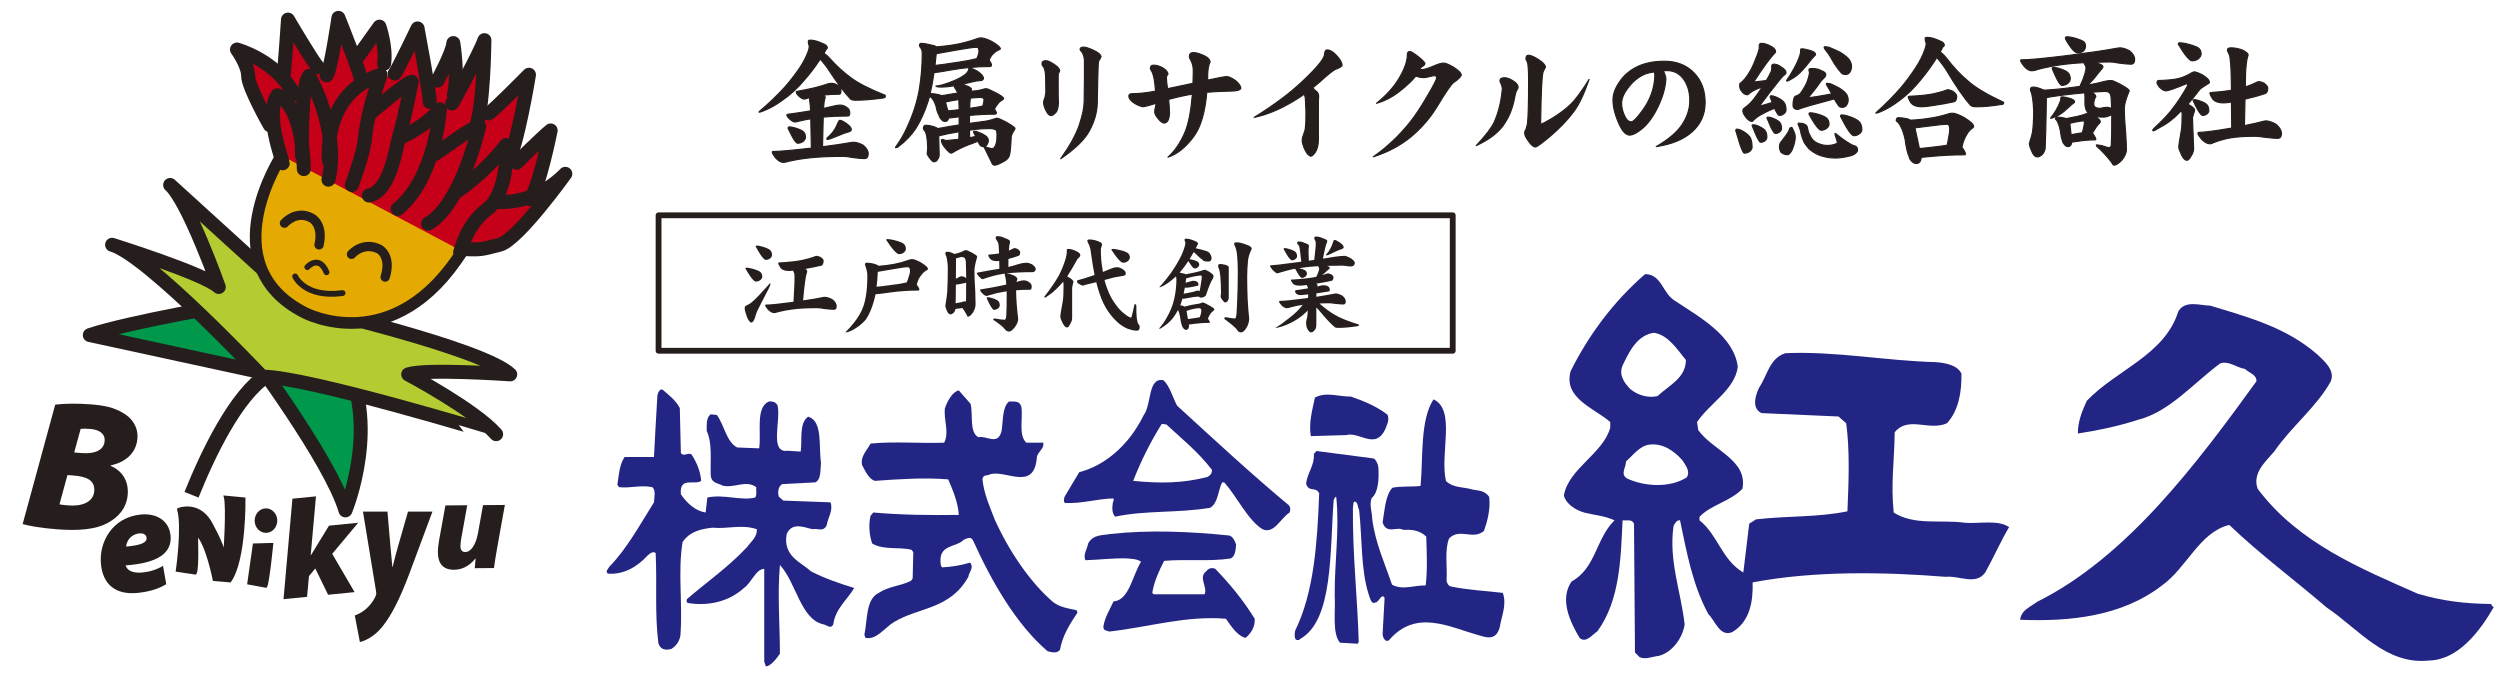 <?xml version="1.0" encoding="utf-8"?>
<!-- Generator: Adobe Illustrator 16.0.0, SVG Export Plug-In . SVG Version: 6.00 Build 0)  -->
<!DOCTYPE svg PUBLIC "-//W3C//DTD SVG 1.1//EN" "http://www.w3.org/Graphics/SVG/1.1/DTD/svg11.dtd">
<svg version="1.1" id="_x3C_レイヤー_x3E_" xmlns="http://www.w3.org/2000/svg" xmlns:xlink="http://www.w3.org/1999/xlink"
	 x="0px" y="0px" width="487.559px" height="136.063px" viewBox="0 0 487.559 136.063" enable-background="new 0 0 487.559 136.063"
	 xml:space="preserve">
<rect x="-116.895" y="-116.241" fill="none" width="764" height="292"/>
<g>
	
		<rect x="128.436" y="41.988" fill="none" stroke="#251E1C" stroke-width="1.135" stroke-linecap="round" stroke-linejoin="round" stroke-miterlimit="10" width="154.88" height="26.419"/>
	<g>
		<path fill="#232584" d="M132.577,79.571l0.21,8.794c0.63,0.805,1.38-0.25,2.101,0.296c0.899,1.397,1.707,3.131,1.861,5.119
			c-1.29,0.93-4.293-0.931-3.962,2.622c1.38,1.988,2.971,3.256,4.829,3.547l0.33-2.916c3.181-0.718,6.569,0.68,9.328,0
			c0.391-0.504,0.151-1.35,0.209-2.027c-2.04-1.479-4.228,0.254-6.572-0.296c-0.833-0.551-2.246-0.38-2.306-2.157
			c-0.09-2.958,0.33-6.174-0.78-8.502c0-1.265-0.088-2.659,0.78-3.253l1.203,0.127c1.468,2.029,1.856,5.241,3.958,6.343l4.289,0.167
			c0.45-3.129-0.75-7.91,1.861-9.132c0.535-0.044,1.346-0.044,1.736,0.805c0.662,2.916-1.647,9.34,1.979,8.796l2.521,0.165
			c0.328-2.365-0.361-5.458,1.438-6.809c2.911,0.805,2.039,5.755,2.521,8.965c-0.151,1.439,0.059,3.302-1.11,3.849l-6.45,0.34
			c-0.719,0.379-0.959,1.522-0.659,2.453l0.87,0.759l9.207,0.34c0.571,1.562-0.509,3.001-0.75,4.48
			c-0.719,1.396-1.706,0.512-2.758,0.761c-1.5-0.296-3.957-1.52-5.041,0.936c-0.781,4.396,2.851,5.493,4.71,7.269
			c2.731,1.4,5.578,2.372,8.46,3.258c-1.293,2.24-3.693,4.021-4.081,7.105c-0.482,0.974-1.26,0.124-1.861,0
			c-4.497-0.887-5.371-8.199-8.548-11.588c-0.509,5.878,0,11.712,0,17.297c-0.749,1.097-1.768,2.367-2.729,2.494l-0.328-0.93
			v-18.103c-1.591-0.041-2.552,2.794-3.958,3.724c-3.122,2.835-7.262,3.553-10.981,2.919c-0.24-0.169-0.24-0.51-0.122-0.762
			c3.93-3.386,8.01-6.177,11.761-10.191c0.658-0.975,1.948-1.858,1.86-3.428c-3.034-1.014-5.58,0-8.67-0.296
			c-2.129,0.255-4.317,0.637-5.819,2.796c-0.96,5.961,0.061,11.964-0.42,18.226c-0.208,1.269-0.96,2.152-1.768,2.62
			c-0.932,0.252-2.041,0.296-2.521-1.056c-0.75-5.968-0.24-11.462-0.538-17.639c-0.42-0.423-1.111,0.042-1.56,0.468
			c-2.13,2.323-4.77,3.763-7.77,3.55c-0.568-0.465,0.121-0.972,0.328-1.397c3.391-3.464,5.852-8.033,8.673-12.513
			c0.03-0.886,0.42-2.37-0.332-2.96c-2.309-0.467-4.261,0.254-6.48,0l-0.33-0.467c0.301-1.898,0.389-3.93,1.41-5.411h5.732
			c0.207-4.358,0.42-7.53,0.657-11.883c0.061-0.678,0.601-1.733,1.2-1.104C130.507,77.12,131.737,78.007,132.577,79.571z"/>
		<path fill="#232584" d="M189.293,78.768c0.511,2.157-0.298,5.538,1.533,6.51c1.5-0.421,3.808,1.738,4.499-1.227
			c0.33-2.027,0.118-4.565,1.438-5.748c0.869,0.081,1.95-0.296,2.402,0.93c0.418,2.159-0.63,5.582,0.989,7.1
			c1.108,0,2.341,0,3.298,0c0.272,1.146-1.049,1.736-1.231,2.796c-0.507,6.938-6.203,2.282-9.293,3.425
			c-0.302,0.296-1.202-0.125-1.323,0.931c0.302,2.918,1.44,5.332,2.402,7.863c2.79,6.177,6.958,12.312,11.429,16.116
			c1.349,0.967,2.907,1.227,4.498,1.52l0.208,0.466c-1.469,2.242-2.938,4.484-3.417,7.271c-0.599,0.805-1.65,0.465-2.401,0.301
			c-6.059-5.161-10.886-13.492-14.576-21.656c-0.453-0.847-1.26-0.294-1.77-0.127c-1.5,1.654-5.127,0.761-4.5,4.949l0.209,0.463
			c1.773-0.083,3.752-0.379,5.489-0.93c0.87,0.93-0.21,1.862-0.33,2.791c-3.6,6.389-9.656,5.878-14.484,8.798
			c-1.833,1.098-3.419,3.55-5.579,3.087l-0.209-0.592c0.626-2.916,0.236-6.978,2.846-8.204c1.952-1.271,4.231-1.313,6.241-2.325
			l0.332-0.463l0.118-5.119l-0.332-0.468c-2.488-0.632-5.397,0.13-7.677-1.227c-0.599-1.687-0.721-3.721-0.33-5.41l0.54-0.639
			c5.188,0.47,11.065,0.553,16.675,0.47c-0.149-2.453-1.139-4.778-2.068-6.935c-4.768-0.38-9.598-0.042-14.278,0.296
			c-1.138-0.296-1.857-1.819-2.52-3.087c-0.358-1.735,0.988-2.874,1.651-4.186c4.648-0.466,9.806,0,14.367-0.174
			c1.02-2.027-0.09-4.309,0.12-6.637c0.45-1.438,1.526-3.337,2.728-3.555L189.293,78.768z"/>
		<g>
			<path fill="#232584" d="M270.556,80.843c0.248,0.351,0.248,1.157,0.082,1.601c-1.887,6.071-5.269,1.607-8.099,2.408l-6.903,0.203
				c-0.443-2.611,0.334-5.213,0.804-7.516c2.218-1.204,4.686-0.151,7.015-0.201C265.867,78.188,268.312,79.145,270.556,80.843z"/>
			<path fill="#232584" d="M282.008,93.824c1.523,1.404,3.435,1.102,5.182,1.653c1,0.2,2.437,0.151,3.244,1.457
				c0.25,2.402-0.334,4.65-1.026,6.614c-2.218,1.854-4.658-0.653-6.794,1.448c-0.917,2.204-0.329,5.517-0.499,8.27
				c0.112,0.598,0.472,1.051,0.803,1.103c3.327,0.699,6.767,0.85,10.15,1.25c0.86,2.156-0.251,4.657-0.613,6.817
				c-0.773,2.655-2.771,1.805-4.072,1.454c-5.743-1.607-12.175-5.161-17.442,0.899c-0.496,0.551-1.194-0.047-1.302-1.103l0.39-7.11
				c-0.641-1.007-1.11,1-1.801,0.902c-0.78,0.501-1.027-0.805-1.331-1.657c-1.526-4.766-1.225-10.875-1.831-16.286
				c-0.254-0.548-0.254-1.456-0.694-1.65c-0.525-0.354-0.444,0.748-0.525,1.25c-0.082,9.022,0.911,17.69,1.135,26.054l-0.224,0.356
				l-3.437-0.206c-1.553-1.802-0.832-6.211-1.022-9.167c-0.058-6.513,0.969-12.927,0.3-19.239c-0.249-0.203-0.327,0.397-0.498,0.545
				c-0.773,10.122-0.053,23.603-6.6,27.162c-0.167,0.352-0.469,0.102-0.692,0.148c-0.443-0.297-0.328-1.3-0.222-1.799
				c3.69-7.574,4.299-16.991,4.686-26.762c-0.665-1.454-1.939-0.102-2.552-1.854c0.196-2.158,1.639-3.458,1.524-5.86l0.502-0.557
				l11.177,1.456c0.39,0.252,0.774,0.949,0.883,1.651c0.167,2.46-0.025,5.016-1.302,6.066c-0.498,1.302,0.081,2.704,0.108,4.059
				c0.615,4.76,2.441,8.621,3.857,12.828c2.052,1.151,4.379,0.099,6.574,0.15c0.356-2.953,0.216-6.469,0.106-9.521
				c-1.302-1.253-2.855-1.401-4.464-1.303c-1.302-0.757-3.242,0.954-4.048-1.454c0.415-2.402,0.556-5.364,1.916-6.768
				c1.664-0.349,3.8-0.148,5.488-0.349c0.525-5.41-0.142-12.776,2.523-16.889C284.025,79.943,280.729,88.611,282.008,93.824z"/>
		</g>
		<path fill="#232584" d="M251.382,98.561c-7.375-6.133-14.666-12.902-21.832-19.453c-0.873-1.652-1.41-3.807-2.643-4.95
			c-3.087-0.636-2.278,4.652-3.839,6.767c-2.937,6.005-7.677,9.893-12.598,11.166l-2.846,4.777
			c-0.121,0.338-0.269,1.013,0.089,1.224c3.297,0.169,6.359-0.845,9.448-0.886c-0.033,0.21,0.088,0.592-0.122,0.761
			c-0.148,0.886-0.238,2.154,0.453,2.791c5.968-1.269,12.354-0.674,18.533-1.736c1.532-0.93,1.502-3.302,2.313-4.947h0.417
			c2.551,2.879,4.621,7.401,7.47,9.134c2.25,1.019,3.507-2.156,5.279-3.258C251.683,99.445,251.716,99.021,251.382,98.561z
			 M235.487,93.016c-4.951,1.271-9.298,1.271-14.489,0.764c1.532-3.935,3.45-7.739,5.581-11.123l0.9,0.128
			c3,2.788,6.181,5.329,8.876,8.837C236.418,92.428,235.907,92.761,235.487,93.016z"/>
		<path fill="#232584" d="M239.745,104.439c0.662,0.21,1.051,0.926,1.321,1.731c-0.062,1.102-0.209,2.411-1.08,2.746
			c-4.199,0.637-8.699,0.086-12.957,0.466c-0.988,1.946-1.921,3.934-2.31,6.218l0.239,0.299h9.958
			c0.66-1.439-1.292-3.259,0.33-4.487c0.451-0.632,1.17-0.762,1.771-0.466c2.7,2.794,5.427,6.05,7.678,9.729
			c0.12,1.647-0.84,2.96-1.771,3.721c-1.528-0.301-2.818-2.242-3.839-3.721c-7.771-0.674-15.327,1.689-22.797,2.494
			c-0.417-0.254-1.049-0.043-1.111-0.93c0.274-1.86,1.262-3.34,1.983-4.948c3.06-0.213,3.689-5.077,5.369-7.738
			c-0.752-0.551-1.768-0.551-2.52-0.637c-2.849-0.127-5.43,0.255-8.34,0.341c-0.479-1.102,0.361-2.157,0.542-3.259
			c0.99-1.814,2.759-1.56,4.289-1.855C224.119,103.293,232.337,103.675,239.745,104.439z"/>
	</g>
	<g>
		<path fill="#232584" d="M451.921,69.114c1.391,1.325,3.494,3.073,2.647,5.242c-2.71,4.944-7.833,8.979-11.021,13.677
			c-1.691,1.988-4.338,4.22-3.257,7.286c7.886,10.546,20.07,15.551,31.269,20.486c4.761,1.388,8.98,1.929,14.334,1.988
			c-0.122,0.296,0.311,0.422,0.419,0.665c-2.578,4.457-6.801,10.233-12.58,10.358c-8.433,0.903-13.675-6.082-20.001-10.358
			c-6.455-5.545-12.719-10.124-18.979-16.087c-5.849,1.447-8.252,8.374-13.196,11.868c-7.646,5.901-17.825,7.049-27.587,6.627
			c0.24-1.926,1.991-2.473,3.311-3.495c17.594-8.739,31.39-27.289,42.78-43.014c0.06-1.319-1.451-1.623-2.238-2.407
			c-1.632-0.241-3.129-1.632-4.816-1.088c-5.302,3.913-9.884,9.461-16.081,11.024c-3.738,1.204-7.652,2.051-11.688,2.654
			c-0.059-2.169,0.841-4.46,1.744-6.386c5.842-6.088,15.185-8.917,17.832-17.406c1.318-2.295,4.279-1.147,6.204-1.147
			C438.372,61.829,445.839,63.82,451.921,69.114z"/>
		<path fill="#232584" d="M383.195,101.949c-4.648-0.663-9.769,0.603-13.872-1.984c-0.597-5.486,0.128-10.18,0.188-15.666
			c2.641-3.25,6.633-0.185,10.184-1.747c2.288-2.473,2.891-6.085,2.835-9.702c-0.848-1.744-3.376-2.106-5.063-2.229
			c-9.649-0.241-19.401-2.166-29.277-1.744c-3.133,1.022-3.501,4.339-5.07,6.626c-0.723,1.447-1.625,4.094,0.422,5.063l15.01,0.66
			l1.507,1.325c0.718,5.423,0.478,11.327,0.233,17.169c-5.957,1.203-11.449,0.844-17.821,1.566l-1.329,0.84l-1.153,9.524
			c-4.214-2.472-4.929-7.295-8.542-10.18v-0.669c2.166-2.344,6.017-3.007,8.37-5.483c1.088-5.601-5.789-7.467-8.624-11.442
			l-0.228-1.573c2.463-3.669,7.397-6.319,7.945-10.776c-0.785-6.086-7.589-9.758-12.115-12.778
			c-2.641-1.503-2.641-5.242-5.957-5.297c-6.326,5.482-11.09,12.049-14.521,18.913c-1.497,5.308,4.638,7.233,7.721,9.939v1.088
			c-1.396,5.12-8.14,7.955-9.047,13.256c0.488,1.74,2.351,2.829,3.982,3.316c1.981,0.481,4.088,0.659,5.895,1.506
			c-3.672,3.613-3.616,9.333-8.373,11.927c-2.403,3.492-0.29,7.89,1.572,11.021c1.26,1.085,2.473-0.666,3.484-1.325
			c4.401-6.086,4.53-14.159,4.893-21.623c0.781,0.115,1.81-0.306,2.226,0.656l0.188,25.121l0.894,0.91
			c1.21,0.534,2.473-0.125,3.738-0.244c2.65-0.666,4.697-3.554,5.054-6.145c-0.712-6.386-3.135-12.409-2.166-19.161
			c0.191-0.481,0.659-1.263,1.266-1.137c1.325,6.32,2.473,12.705,5.535,18.307c1.325,1.266,2.239,4.52,4.646,3.494
			c3.376-1.984,4.098-5.842,3.979-9.695c11.987-2.284,25.661-2.047,37.648-1.085c2.591-0.303,5.848,1.747,7.714-0.841
			c1.622-2.897,2.95-5.97,4.652-8.858C389.63,101.287,385.836,102.193,383.195,101.949z M316.441,71.283
			c1.263-2.647,2.829-5.957,6.142-6.382c2.822,0.478,4.45,3.191,6.204,5.301c0,3.495-3.197,4.879-5.538,7.048
			c-1.873,0.422-3.805-0.178-5.248-1.325C316.738,74.663,315.66,73.097,316.441,71.283z M328.965,93.095
			c-3.31,2.103-8.191,1.806-11.62,0.237c-1.45-0.84-0.185-2.225-0.244-3.31c1.328-1.206,2.713-3.131,4.642-3.313
			c2.41-0.3,4.632,1.078,6.383,3.076C328.731,90.744,329.688,91.895,328.965,93.095z"/>
	</g>
	<g>
		
			<path fill="#251E1C" stroke="#251E1C" stroke-width="0.227" stroke-linecap="round" stroke-linejoin="round" stroke-miterlimit="10" d="
			M158.043,7.831c0.654,0,1.444,0.217,2.37,0.653c0.618,0.201,0.927,0.482,0.927,0.845c0,0.127-0.064,0.218-0.19,0.272
			c-0.127,0.182-0.282,0.445-0.463,0.79c0.381,0.236,0.753,0.563,1.117,0.981c1.38,1.525,2.723,2.76,4.031,3.704
			c1.362,1.072,3.632,2.243,6.81,3.514v0.3c0,0.126-0.209,0.208-0.626,0.245c-1.926,0.271-3.632,0.408-5.122,0.408
			c-0.509,0-0.845-0.072-1.008-0.217c-1.163-1.199-2.643-3.178-4.44-5.939c-0.327-0.49-0.763-1.044-1.308-1.662
			c-0.054-0.072-0.118-0.136-0.191-0.19c-0.925,1.435-1.933,2.77-3.023,4.005c-1.343,1.616-2.778,2.941-4.304,3.977
			c-1.252,0.926-2.469,1.616-3.65,2.071c-0.472,0.199-0.78,0.299-0.925,0.299v-0.109c1.889-1.598,3.541-3.178,4.958-4.741
			c0.98-1.107,1.907-2.288,2.778-3.541c0.799-1.162,1.408-2.314,1.826-3.459c0.145-0.417,0.217-0.763,0.217-1.035
			c-0.126-0.326-0.19-0.644-0.19-0.953C157.635,7.903,157.771,7.831,158.043,7.831z M162.211,16.248
			c0.381,0,0.791,0.146,1.226,0.436c0.381,0.254,0.572,0.6,0.572,1.036c0,0.436-0.108,0.654-0.327,0.654
			c-1.09,0-2.125,0.054-3.105,0.163c0.235,0.163,0.354,0.318,0.354,0.463c0,0.091-0.027,0.191-0.083,0.299
			c-0.108,0.327-0.19,0.944-0.245,1.852c0.763-0.163,1.544-0.344,2.343-0.544c0.345-0.072,0.663-0.11,0.953-0.11
			c0.381,0,0.79,0.146,1.226,0.437c0.399,0.253,0.6,0.608,0.6,1.062c0,0.418-0.109,0.626-0.327,0.626
			c-1.708,0-3.324,0.073-4.849,0.218l-0.137,5.775c2.343-0.291,4.232-0.572,5.667-0.845c0.163-0.018,0.29-0.026,0.381-0.026
			c0.545,0,1.18,0.199,1.906,0.598c0.636,0.545,0.954,1.09,0.954,1.635c0,0.635-0.246,0.953-0.736,0.953
			c-0.454,0-1.244-0.073-2.37-0.218c-0.69-0.146-1.28-0.217-1.771-0.217c-2.687,0-4.884,0.1-6.591,0.299
			c-1.435,0.145-2.842,0.381-4.222,0.708c-0.291,0.11-0.591,0.164-0.899,0.164c-0.436,0-0.926-0.292-1.471-0.872
			c-0.437-0.581-0.654-0.962-0.654-1.144c0-0.073,0.072-0.108,0.217-0.108c1.126,0,3.505-0.208,7.137-0.627
			c0.091-0.018,0.182-0.027,0.272-0.027l-0.108-5.72c-0.727,0.108-1.499,0.264-2.315,0.463c-0.381,0.108-0.626,0.163-0.736,0.163
			c-0.291,0-0.644-0.19-1.062-0.572c-0.364-0.327-0.545-0.6-0.545-0.817c0-0.072,0.037-0.109,0.11-0.109
			c1.688-0.218,3.195-0.445,4.521-0.682c-0.037-0.708-0.1-1.38-0.19-2.016c0-0.181-0.027-0.362-0.082-0.544
			c-0.163,0.037-0.317,0.082-0.462,0.136c-0.255,0.091-0.418,0.136-0.491,0.136c-0.272,0-0.626-0.19-1.062-0.572
			c-0.346-0.327-0.518-0.6-0.518-0.818c0-0.072,0.037-0.108,0.108-0.108c1.271-0.236,2.388-0.463,3.351-0.681
			c0.908-0.218,1.843-0.491,2.805-0.818C161.793,16.275,162.012,16.248,162.211,16.248z M153.904,24.746
			c0.253,0,0.544,0.045,0.871,0.137c0.799,0.201,1.406,0.445,1.825,0.736c0.326,0.272,0.49,0.654,0.49,1.144
			c0,0.272-0.154,0.544-0.463,0.817c-0.345,0.236-0.69,0.354-1.035,0.354c-0.146,0-0.299-0.11-0.463-0.327
			c-0.308-0.363-0.754-1.152-1.334-2.37c-0.072-0.127-0.109-0.218-0.109-0.272C153.722,24.819,153.794,24.746,153.904,24.746z
			 M163.792,23.466c0.271,0,0.726,0.227,1.361,0.682c0.582,0.417,0.872,0.799,0.872,1.144c0,0.163-0.155,0.299-0.463,0.409
			c-0.563,0.145-1.198,0.373-1.907,0.681c-1.271,0.544-2.043,0.817-2.315,0.817c-0.054,0-0.082-0.036-0.082-0.109
			c0-0.108,0.028-0.182,0.082-0.218c0.508-0.417,0.935-0.88,1.28-1.389c0.291-0.399,0.59-0.981,0.899-1.744
			C163.61,23.557,163.7,23.466,163.792,23.466z"/>
		
			<path fill="#251E1C" stroke="#251E1C" stroke-width="0.227" stroke-linecap="round" stroke-linejoin="round" stroke-miterlimit="10" d="
			M191.359,7.394c0.436,0,1.116,0.228,2.043,0.682c1.125,0.654,1.688,1.135,1.688,1.443c0,0.073-0.081,0.136-0.245,0.19
			c-0.436,0.182-0.763,0.392-0.979,0.627c-0.437,0.345-0.755,0.808-0.955,1.389c0.309,0.473,0.463,0.808,0.463,1.008
			c-0.054,0.164-0.173,0.246-0.354,0.246c-2.506,0-4.995,0.217-7.464,0.653c-1.617,0.292-2.751,0.473-3.405,0.545
			c-0.218,1.525-0.472,2.905-0.763,4.14c0.055-0.035,0.118-0.054,0.191-0.054c0.436,0,0.962,0.073,1.579,0.218
			c0.164,0.055,0.3,0.109,0.409,0.163c0.436-0.018,0.763-0.063,0.981-0.136c0.798-0.126,1.543-0.245,2.233-0.354
			c-0.127-0.345-0.272-0.618-0.436-0.817c-0.164-0.236-0.264-0.437-0.3-0.6c-0.926,0.163-1.707,0.245-2.342,0.245
			c-0.781,0-1.171-0.072-1.171-0.217h0.299c0.671-0.109,1.334-0.29,1.988-0.545c1.271-0.436,2.298-0.917,3.078-1.443
			c0.491-0.309,0.827-0.672,1.009-1.091c0.018-0.289,0.054-0.436,0.108-0.436c0.308,0,0.862,0.227,1.662,0.682
			c0.745,0.526,1.117,0.971,1.117,1.334c0,0.236-0.155,0.381-0.463,0.436c-0.6,0.037-1.144,0.119-1.635,0.245
			c-0.708,0.182-1.38,0.346-2.015,0.491c0.181,0.054,0.354,0.117,0.518,0.19c0.834,0.271,1.252,0.536,1.252,0.789
			c-0.018,0.11-0.026,0.237-0.026,0.381c0.181-0.018,0.354-0.035,0.518-0.054c0.653-0.036,1.343-0.172,2.069-0.408
			c0.164-0.018,0.3-0.028,0.409-0.028c0.126,0,0.708,0.255,1.743,0.763c1.036,0.545,1.553,0.926,1.553,1.144
			c0,0.092-0.073,0.182-0.218,0.273c-0.399,0.218-0.691,0.463-0.872,0.736c-0.236,0.271-0.463,0.617-0.682,1.035
			c0.255,0.381,0.381,0.653,0.381,0.817c-0.054,0.127-0.154,0.191-0.299,0.191c-1.652,0-3.305,0.082-4.958,0.245
			c0,0.49,0,1.008,0,1.553c0.873-0.126,1.798-0.254,2.779-0.381c0.618-0.054,1.389-0.245,2.315-0.572
			c0.055-0.037,0.146-0.054,0.273-0.054c0.235,0,0.854,0.263,1.852,0.79c1.107,0.636,1.662,1.045,1.662,1.226
			c0,0.054-0.019,0.11-0.054,0.164c-0.4,0.563-0.626,1.035-0.682,1.417c-0.091,2.143-0.228,3.414-0.408,3.813
			c-0.182,0.437-0.591,0.808-1.226,1.117c-0.763,0.418-1.28,0.626-1.553,0.626c-0.272,0-0.454-0.119-0.545-0.354
			c-0.417-0.873-0.88-1.817-1.389-2.833l-0.19-0.327c0-0.072,0.027-0.109,0.082-0.109c0.799,0.272,1.298,0.408,1.497,0.408
			c0.146,0,0.282-0.072,0.409-0.217c0.218-0.218,0.39-0.7,0.518-1.444c0.018-0.345,0.028-0.726,0.028-1.144
			c0-0.436-0.064-0.717-0.191-0.845c-0.309-0.182-0.736-0.272-1.28-0.272c-1.018,0-2.035,0.064-3.052,0.191
			c-0.291,0.054-0.572,0.101-0.845,0.136c0.018,0.454,0.028,0.936,0.028,1.444c0.146-0.018,0.273-0.037,0.381-0.055
			c0.345-0.091,0.617-0.145,0.817-0.164c-0.108-0.254-0.19-0.418-0.245-0.49c-0.127-0.2-0.19-0.345-0.19-0.436
			c0-0.073,0.037-0.11,0.108-0.11c0.109,0,0.263,0.019,0.463,0.054c0.364,0.146,0.745,0.301,1.144,0.463
			c0.491,0.255,0.808,0.481,0.953,0.682c0.145,0.2,0.218,0.408,0.218,0.626c0,0.254-0.091,0.526-0.272,0.817
			c-0.163,0.236-0.39,0.354-0.681,0.354c-0.363,0-0.617-0.145-0.763-0.437c-0.073-0.109-0.182-0.308-0.327-0.599
			c-0.509,0.217-1.063,0.427-1.662,0.626c-1.308,0.509-2.408,1.044-3.296,1.607c-0.091,0.054-0.173,0.082-0.245,0.082
			c-0.255,0-0.69-0.4-1.308-1.199c-0.4-0.508-0.6-0.925-0.6-1.252c0-0.146,0.073-0.218,0.218-0.218c0.126,0,0.336,0.073,0.626,0.218
			c0.164,0,0.636-0.045,1.417-0.136c0.381-0.037,0.763-0.072,1.144-0.109c0.019-0.526,0.028-1.018,0.028-1.471
			c-1.562,0.254-2.833,0.508-3.814,0.763c-0.055,0.018-0.1,0.037-0.137,0.054l0.082,3.65c0,0.364-0.1,0.663-0.299,0.899
			c-0.145,0.327-0.4,0.49-0.762,0.49c-0.164,0-0.455-0.282-0.873-0.845c-0.271-0.399-0.408-0.644-0.408-0.735l0.108-1.063
			c-0.036-1.924-0.245-3.078-0.626-3.459c-0.146-0.181-0.218-0.308-0.218-0.381c0-0.436,0.173-0.654,0.518-0.654
			c0.327,0,0.79,0.082,1.389,0.246c0.4,0.108,0.682,0.245,0.845,0.408c0.236-0.018,0.472-0.054,0.708-0.108
			c0.981-0.2,2.153-0.399,3.515-0.6c0-0.562,0-1.09,0-1.58c-0.926,0.127-1.607,0.208-2.043,0.245
			c-0.109,0.436-0.336,0.654-0.681,0.654c-0.31,0-0.582-0.154-0.817-0.463c-0.236-0.291-0.355-0.526-0.355-0.708
			c-0.254-0.362-0.463-0.981-0.626-1.852c-0.164-0.526-0.364-0.944-0.6-1.253c-0.163-0.29-0.381-0.49-0.654-0.599
			c-0.072,0.291-0.154,0.572-0.245,0.845c-0.672,2.106-1.48,3.904-2.424,5.394c-0.854,1.307-2.007,2.506-3.459,3.595
			c-0.127,0.109-0.29,0.163-0.491,0.163v-0.108c0.909-1.235,1.652-2.515,2.234-3.841c1.125-2.379,1.916-4.804,2.37-7.273
			c0.399-2.361,0.598-4.722,0.598-7.083c0-0.544-0.091-0.917-0.271-1.117c-0.182-0.235-0.272-0.399-0.272-0.49
			c0-0.29,0.108-0.436,0.327-0.436c0.49,0,1.189,0.119,2.097,0.354c0.399,0.056,0.682,0.164,0.845,0.327
			c1.507-0.108,2.878-0.281,4.113-0.518c1.198-0.235,2.397-0.562,3.596-0.98C190.677,7.476,191.032,7.394,191.359,7.394z
			 M182.587,10.473c-0.073,0.799-0.154,1.562-0.245,2.288c0.944-0.091,2.143-0.254,3.596-0.49c1.87-0.255,3.395-0.536,4.577-0.844
			c0.072-0.164,0.146-0.345,0.217-0.545c0.127-0.345,0.191-0.618,0.191-0.817c0-0.563-0.137-0.845-0.408-0.845
			c-0.654,0-2.034,0.191-4.141,0.572C184.612,10.119,183.35,10.346,182.587,10.473z M184.848,21.614
			c0.6-0.036,1.334-0.108,2.207-0.217c-0.019-0.818-0.036-1.48-0.055-1.989c-0.854,0.127-1.725,0.292-2.615,0.491L184.848,21.614z
			 M189.234,19.136c-0.055,0.526-0.101,1.189-0.136,1.988c0.999-0.127,1.852-0.272,2.561-0.436c0.037-0.091,0.063-0.192,0.082-0.3
			c0.108-0.308,0.163-0.626,0.163-0.953c0-0.273-0.219-0.418-0.654-0.436C190.723,18.999,190.051,19.044,189.234,19.136z"/>
		
			<path fill="#251E1C" stroke="#251E1C" stroke-width="0.227" stroke-linecap="round" stroke-linejoin="round" stroke-miterlimit="10" d="
			M206.667,13.796c-0.054,0.182-0.145,0.364-0.271,0.544c-0.019,0.073-0.028,0.272-0.028,0.6v2.315c0,1.289,0.018,2.233,0.054,2.833
			c-0.036,0.726-0.163,1.289-0.381,1.689c-0.418,0.508-0.771,0.763-1.062,0.763c-0.292,0-0.582-0.255-0.872-0.763
			c-0.381-0.69-0.572-1.281-0.572-1.771c0-0.273,0.091-0.617,0.273-1.035c0.108-0.562,0.163-0.935,0.163-1.116
			c-0.018-0.236-0.037-1.244-0.054-3.024c-0.037-0.726-0.145-1.28-0.327-1.662c-0.253-0.29-0.381-0.526-0.381-0.708
			c0-0.418,0.245-0.627,0.736-0.627c0.399,0,0.953,0.246,1.661,0.736C206.277,13.006,206.63,13.415,206.667,13.796z M214.731,11.045
			c-0.091,0.271-0.219,0.509-0.381,0.708c-0.127,0.2-0.191,0.626-0.191,1.28c-0.054,1.471-0.108,3.823-0.164,7.055
			c-0.037,1.798-0.554,3.613-1.552,5.448c-0.926,1.707-2.789,3.514-5.585,5.421c1.761-2.47,2.969-4.659,3.623-6.565
			c0.635-1.925,0.953-3.441,0.953-4.549c0-0.726,0.009-1.507,0.028-2.343c0.018-0.889,0.027-1.397,0.027-1.525v-4.087
			c0-0.562-0.135-1.107-0.408-1.634c-0.291-0.308-0.436-0.526-0.436-0.654c0-0.272,0.235-0.409,0.708-0.409
			c0.362,0,0.962,0.191,1.798,0.573C214.113,10.183,214.64,10.608,214.731,11.045z"/>
		
			<path fill="#251E1C" stroke="#251E1C" stroke-width="0.227" stroke-linecap="round" stroke-linejoin="round" stroke-miterlimit="10" d="
			M241.999,17.174c-0.054,0.4-0.827,0.6-2.315,0.6c-1.381,0.018-2.824,0.091-4.332,0.218c-0.327,3.867-1.163,6.728-2.506,8.58
			c-1.579,2.143-3.269,3.505-5.066,4.085c1.326-1.18,2.433-2.805,3.323-4.875c0.69-1.67,1.171-4.149,1.444-7.437
			c-0.327,0.054-0.808,0.145-1.444,0.273c-0.835,0.163-1.898,0.417-3.187,0.762c0.091,0.944,0.146,1.834,0.163,2.669
			c-0.037,0.745-0.163,1.271-0.381,1.581c-0.163,0.199-0.381,0.327-0.653,0.381c-0.4-0.054-0.835-0.399-1.308-1.035
			c-0.364-0.436-0.545-0.854-0.545-1.253c0-0.126,0.018-0.281,0.054-0.462c0.073-0.182,0.145-0.554,0.218-1.117
			c-1.252,0.4-2.088,0.626-2.506,0.681c-0.527-0.072-1.107-0.308-1.744-0.708c-0.708-0.453-1.062-0.925-1.062-1.417
			c0-0.289,0.245-0.436,0.735-0.436c1.254,0,2.742-0.163,4.468-0.49c-0.127-1.852-0.346-3.087-0.654-3.705
			c-0.236-0.382-0.354-0.627-0.354-0.736c0-0.418,0.209-0.626,0.627-0.626c0.544,0,1.116,0.163,1.716,0.49
			c0.689,0.381,1.053,0.808,1.089,1.28c-0.199,0.201-0.299,0.436-0.299,0.708c0,0.455,0.072,1.154,0.217,2.098
			c0.054,0,0.154-0.019,0.301-0.055c1.887-0.381,3.44-0.708,4.657-0.98c0.054-1.471,0.072-2.37,0.054-2.697
			c-0.018-0.636-0.173-1.226-0.462-1.771c-0.201-0.345-0.301-0.581-0.301-0.708c0-0.544,0.264-0.817,0.791-0.817
			c0.563,0,1.298,0.218,2.207,0.654c0.616,0.31,0.971,0.691,1.062,1.144c-0.327,0.618-0.49,1.607-0.49,2.97c0,0.091,0,0.19,0,0.299
			c0,0.146,0,0.245,0,0.299c2.088-0.453,3.332-0.68,3.732-0.68c0.399,0,0.989,0.272,1.77,0.817
			C241.617,16.302,241.944,16.774,241.999,17.174z"/>
		
			<path fill="#251E1C" stroke="#251E1C" stroke-width="0.227" stroke-linecap="round" stroke-linejoin="round" stroke-miterlimit="10" d="
			M261.747,12.707c-0.054,0.253-0.49,0.526-1.308,0.817c-0.454,0.2-1.489,1.035-3.105,2.506c-0.309,0.236-0.745,0.6-1.308,1.089
			c0.236,0.31,0.436,0.518,0.6,0.626c0.327,0.182,0.507,0.509,0.544,0.981c-0.037,0.364-0.054,0.999-0.054,1.906v6.539
			c0,1.107-0.209,1.961-0.626,2.561c-0.327,0.436-0.6,0.681-0.818,0.735c-0.399-0.054-0.789-0.472-1.17-1.252
			c-0.364-0.78-0.545-1.408-0.545-1.88c0-0.272,0.091-0.644,0.273-1.117c0.182-0.49,0.29-0.844,0.327-1.062
			c0.109-0.854,0.154-1.979,0.137-3.377c0-0.327-0.019-0.699-0.055-1.117c-0.019-0.399-0.027-0.671-0.027-0.817
			c0-0.491-0.073-0.99-0.219-1.499c-0.635,0.455-1.38,0.936-2.233,1.444c-2.651,1.58-5.175,2.615-7.572,3.104
			c3.759-2.324,6.828-4.603,9.207-6.836c2.96-2.761,4.467-4.577,4.521-5.449c0.018-0.581,0.199-0.871,0.545-0.871
			c0.526,0,1.116,0.354,1.77,1.062C261.32,11.526,261.693,12.162,261.747,12.707z"/>
		
			<path fill="#251E1C" stroke="#251E1C" stroke-width="0.227" stroke-linecap="round" stroke-linejoin="round" stroke-miterlimit="10" d="
			M284.982,14.641c-0.108,0.363-0.59,0.834-1.442,1.417c-0.455,0.291-1.499,1.789-3.133,4.495c-1.381,2.324-3.114,4.358-5.203,6.102
			c-2.089,1.725-4.55,3.033-7.382,3.923c2.633-1.834,4.993-4.05,7.082-6.647c1.145-1.434,2.307-3.187,3.486-5.257
			c1.162-1.962,1.762-3.124,1.798-3.487c-0.054-0.29-0.19-0.436-0.408-0.436c-0.2,0-0.536,0.064-1.008,0.191
			c-0.455,0.127-0.809,0.19-1.063,0.19c-0.563,0-1.099-0.1-1.606-0.299c-0.582,0.763-1.535,1.679-2.861,2.751
			c-1.507,1.235-3.104,2.088-4.794,2.561c1.853-1.489,3.278-3.042,4.276-4.657c1.163-1.908,1.744-3.515,1.744-4.822
			c0-0.418,0.164-0.627,0.489-0.627c0.236,0,0.781,0.337,1.635,1.009c0.835,0.671,1.271,1.116,1.309,1.334
			c-0.037,0.254-0.255,0.472-0.654,0.654c-0.055,0.037-0.182,0.208-0.381,0.518c0.091,0.018,0.217,0.027,0.381,0.027
			c0.581-0.036,1.344-0.263,2.288-0.681c0.927-0.399,1.58-0.6,1.962-0.6c0.398,0,1.035,0.255,1.906,0.763
			C284.438,13.714,284.965,14.241,284.982,14.641z"/>
		
			<path fill="#251E1C" stroke="#251E1C" stroke-width="0.227" stroke-linecap="round" stroke-linejoin="round" stroke-miterlimit="10" d="
			M296.07,16.983c0,0.146-0.064,0.318-0.19,0.518c-0.146,0.073-0.326,0.672-0.546,1.798c-0.381,2.017-1.152,3.805-2.314,5.367
			c-1.091,1.417-2.798,2.66-5.122,3.732c1.871-1.999,3.042-3.533,3.516-4.604c0.854-1.906,1.378-4.094,1.58-6.565
			c-0.073-0.399-0.155-0.698-0.246-0.899c-0.146-0.181-0.217-0.372-0.217-0.572c0-0.399,0.29-0.599,0.871-0.599
			c0.489,0,1.044,0.199,1.66,0.599C295.697,16.138,296.034,16.547,296.07,16.983z M309.907,15.486
			c-0.979,2.851-1.979,4.948-2.995,6.292c-1.144,1.562-2.662,3.15-4.549,4.766c-1.598,1.345-2.561,2.053-2.888,2.125
			c-0.417,0-0.872-0.371-1.361-1.116c-0.51-0.654-0.763-1.189-0.763-1.607c0-0.273,0.08-0.509,0.244-0.708
			c0.055-0.127,0.155-0.491,0.299-1.089c0.146-1.345,0.22-4.113,0.22-8.309c0-2.071-0.082-3.332-0.246-3.787
			c-0.182-0.254-0.272-0.436-0.272-0.545c0-0.49,0.155-0.735,0.463-0.735c0.454,0,1.117,0.282,1.988,0.845
			c0.854,0.544,1.309,1.035,1.361,1.471c-0.053,0.109-0.171,0.327-0.353,0.654c-0.164,0.271-0.272,0.925-0.328,1.96
			c-0.144,1.925-0.234,4.768-0.272,8.526c0.363-0.089,1.091-0.462,2.179-1.116c1.49-0.908,2.733-1.843,3.733-2.806
			C307.294,19.398,308.474,17.791,309.907,15.486z"/>
		
			<path fill="#251E1C" stroke="#251E1C" stroke-width="0.227" stroke-linecap="round" stroke-linejoin="round" stroke-miterlimit="10" d="
			M332.543,20.007c0,2.27-0.833,4.159-2.505,5.666c-1.671,1.508-4.015,2.479-7.027,2.915c2.433-1.417,4.121-2.861,5.065-4.332
			c0.963-1.471,1.454-2.987,1.473-4.549c0.018-1.544-0.319-2.87-1.009-3.977c-0.836-1.308-1.971-1.962-3.405-1.962
			c-0.108,0-0.244,0-0.408,0s-0.272,0-0.328,0c0.255,0.563,0.419,1.081,0.492,1.553c-0.073,1.58-0.527,3.288-1.363,5.121
			c-0.871,1.908-1.871,3.378-2.997,4.414c-1.053,0.944-1.959,1.443-2.722,1.498c-0.728-0.054-1.382-0.717-1.962-1.988
			c-0.854-1.816-1.281-3.441-1.281-4.876c0-1.09,0.398-2.225,1.199-3.405c0.871-1.343,2.07-2.378,3.596-3.104
			c1.452-0.69,3.205-1.035,5.258-1.035c2.341,0,4.25,0.745,5.72,2.233C331.81,15.666,332.543,17.609,332.543,20.007z
			 M322.738,14.777c0-0.182-0.037-0.437-0.108-0.764c-0.709,0.11-1.264,0.237-1.663,0.381c-1.325,0.509-2.478,1.426-3.458,2.752
			c-0.836,1.072-1.255,2.08-1.255,3.024c0,0.908,0.255,1.834,0.763,2.778c0.311,0.545,0.683,0.818,1.117,0.818
			c0.364,0,1.035-0.663,2.016-1.989C321.785,19.635,322.647,17.301,322.738,14.777z"/>
		
			<path fill="#251E1C" stroke="#251E1C" stroke-width="0.227" stroke-linecap="round" stroke-linejoin="round" stroke-miterlimit="10" d="
			M338.729,25.183c0.234,0,0.508,0.072,0.815,0.217c0.745,0.363,1.308,0.79,1.689,1.28c0.311,0.454,0.463,1.126,0.463,2.016
			c0,0.272-0.144,0.544-0.435,0.817c-0.346,0.236-0.691,0.354-1.035,0.354c-0.146,0-0.281-0.164-0.41-0.491
			c-0.29-0.562-0.689-1.752-1.197-3.568c-0.072-0.182-0.108-0.318-0.108-0.409C338.547,25.255,338.619,25.183,338.729,25.183z
			 M343.523,8.457c0.543,0,1.144,0.182,1.798,0.544c0.634,0.309,0.953,0.664,0.953,1.063c0,0.127-0.082,0.255-0.246,0.381
			c-0.962,1.053-2.226,2.788-3.786,5.203c-0.056,0.109-0.118,0.227-0.19,0.354l2.425-0.299c0.361-0.581,0.689-1.189,0.979-1.824
			c0.056-0.127,0.082-0.472,0.082-1.035c0-0.218,0.145-0.327,0.435-0.327c0.473,0,0.944,0.191,1.417,0.572
			c0.618,0.345,0.927,0.717,0.927,1.116c0,0.092-0.073,0.201-0.218,0.327c-0.381,0.292-0.771,0.699-1.17,1.226
			c-1.255,1.563-2.525,3.214-3.815,4.958c0.817-0.218,1.653-0.463,2.507-0.735c-0.091-0.236-0.182-0.481-0.272-0.736
			c-0.091-0.163-0.138-0.282-0.138-0.354c0.038-0.145,0.111-0.218,0.22-0.218c0.217,0,0.481,0.064,0.789,0.19
			c0.728,0.291,1.271,0.626,1.634,1.008c0.311,0.363,0.464,0.89,0.464,1.581c0,0.253-0.136,0.499-0.408,0.735
			c-0.29,0.218-0.581,0.327-0.871,0.327c-0.146,0-0.291-0.136-0.437-0.409c-0.146-0.217-0.317-0.544-0.517-0.98
			c-0.51,0.182-1.091,0.436-1.745,0.763c-0.889,0.436-1.534,0.827-1.933,1.171c-0.182,0.146-0.337,0.282-0.464,0.408
			c-0.108,0.146-0.19,0.218-0.246,0.218c-0.363,0-0.763-0.263-1.196-0.791c-0.401-0.544-0.602-0.953-0.602-1.226
			c0-0.217,0.038-0.363,0.109-0.436c0.782-0.617,1.243-1.007,1.39-1.171c0.527-0.544,1.29-1.58,2.288-3.104
			c-1.288,0.418-2.232,0.925-2.834,1.525c-0.489,0-0.88-0.227-1.17-0.682c-0.272-0.271-0.408-0.653-0.408-1.144
			c0-0.163,0.026-0.299,0.08-0.408c0.636-0.4,1.325-1.253,2.07-2.562c0.363-0.635,0.827-1.716,1.39-3.241
			c0.183-0.581,0.273-0.917,0.273-1.008V8.893C343.087,8.603,343.23,8.457,343.523,8.457z M341.916,24.338
			c0.199,0,0.443,0.045,0.733,0.136c0.654,0.254,1.162,0.554,1.525,0.899c0.272,0.327,0.41,0.789,0.41,1.389
			c0,0.236-0.119,0.463-0.354,0.681c-0.272,0.2-0.545,0.3-0.818,0.3c-0.144,0-0.281-0.127-0.407-0.381
			c-0.291-0.418-0.689-1.289-1.199-2.616c-0.071-0.145-0.109-0.253-0.109-0.327C341.734,24.365,341.806,24.338,341.916,24.338z
			 M344.803,22.84c0.199,0,0.437,0.045,0.709,0.136c0.672,0.236,1.18,0.509,1.525,0.817c0.272,0.291,0.407,0.718,0.407,1.28
			c0,0.218-0.117,0.436-0.354,0.654c-0.272,0.201-0.543,0.299-0.815,0.299c-0.129,0-0.264-0.108-0.41-0.326
			c-0.29-0.4-0.681-1.226-1.171-2.479c-0.072-0.126-0.108-0.218-0.108-0.272C344.603,22.876,344.676,22.84,344.803,22.84z
			 M349.378,24.856c0.11,0,0.202,0.118,0.272,0.354c0.311,0.6,0.464,1.081,0.464,1.444c0,0.653-0.136,1.334-0.408,2.043
			c-0.146,0.49-0.346,0.871-0.599,1.144c-0.164,0.219-0.328,0.327-0.492,0.327c-0.543,0-0.988-0.182-1.335-0.545
			c-0.161-0.345-0.243-0.689-0.243-1.034c0-0.236,0.062-0.491,0.19-0.764c1.07-1.324,1.651-2.179,1.742-2.56
			C349.025,24.992,349.16,24.856,349.378,24.856z M351.504,9.519c0.182,0,0.663,0.101,1.443,0.3
			c0.744,0.217,1.117,0.481,1.117,0.789c0,0.127-0.064,0.228-0.191,0.3c-0.325,0.31-0.697,0.745-1.117,1.307
			c-0.815,1.054-1.58,1.88-2.287,2.479c-0.399,0.327-0.909,0.645-1.525,0.953c-0.164,0.109-0.311,0.163-0.437,0.163
			c-0.054,0-0.082-0.036-0.082-0.109c0.492-0.689,0.953-1.434,1.39-2.233c0.563-0.999,0.971-1.915,1.226-2.751
			c0.091-0.218,0.136-0.581,0.136-1.089C351.176,9.556,351.286,9.519,351.504,9.519z M353.41,13.361
			c0.728,0,1.316,0.135,1.771,0.408c0.599,0.218,0.897,0.472,0.897,0.763c0,0.218-0.117,0.446-0.353,0.682
			c-0.272,0.236-0.51,0.49-0.709,0.763c-0.637,0.944-1.435,1.979-2.396,3.105c1.162-0.145,2.695-0.4,4.603-0.764
			c-0.326-0.671-0.563-1.098-0.708-1.28c-0.217-0.308-0.328-0.544-0.328-0.708c0-0.054,0.038-0.081,0.111-0.081
			c0.144,0,0.37,0.027,0.681,0.081c0.563,0.236,1.135,0.518,1.716,0.845c0.727,0.454,1.208,0.872,1.443,1.253
			c0.199,0.345,0.299,0.717,0.299,1.116c0,0.309-0.108,0.636-0.326,0.981c-0.199,0.272-0.48,0.409-0.844,0.409
			c-0.399,0-0.681-0.182-0.845-0.545c-0.164-0.2-0.399-0.572-0.708-1.116c-0.055,0.018-0.102,0.037-0.137,0.054
			c-3.851,1.017-6.156,1.688-6.919,2.015c-0.654,0-0.979-0.28-0.979-0.845c0-0.471,0.044-0.843,0.135-1.116
			c0.073-0.472,0.281-0.708,0.628-0.708c0.179-0.091,0.334-0.182,0.463-0.273c0.162-0.091,0.391-0.381,0.681-0.871
			c0.272-0.399,0.525-0.862,0.763-1.39c0.182-0.436,0.325-0.889,0.435-1.361c0.073-0.309,0.11-0.537,0.11-0.682
			c-0.073-0.146-0.11-0.317-0.11-0.518C352.783,13.433,352.993,13.361,353.41,13.361z M350.768,24.011
			c0.927,0,1.49,0.245,1.689,0.735c0.145,0.782,0.317,1.327,0.517,1.635c0.182,0.418,0.41,0.753,0.683,1.007
			c0.326,0.31,0.716,0.537,1.171,0.682c0.489,0.2,1.018,0.299,1.58,0.299c0.616,0,1.197-0.117,1.742-0.354
			c0.109,0,0.164-0.126,0.164-0.381l-0.437-1.389v-0.219c0.091,0,0.173,0.037,0.246,0.11c0.836,0.708,1.752,1.362,2.751,1.961
			c0.235,0.146,0.455,0.245,0.654,0.3c0.49,0.091,0.736,0.362,0.736,0.817c0,0.217-0.082,0.399-0.246,0.544
			c-0.235,0.255-0.546,0.446-0.927,0.572c-1.18,0.327-2.253,0.491-3.215,0.491c-0.672,0-1.308-0.073-1.906-0.218
			c-0.581-0.127-1.108-0.299-1.581-0.518c-0.616-0.309-1.152-0.671-1.606-1.089c-0.326-0.363-0.625-0.753-0.898-1.172
			c-0.255-0.507-0.463-1.08-0.627-1.716c-0.071-0.581-0.272-1.207-0.599-1.88C350.659,24.083,350.694,24.011,350.768,24.011z
			 M353.002,21.995c0.273,0,0.607,0.045,1.007,0.137c0.927,0.218,1.636,0.49,2.126,0.817c0.381,0.292,0.572,0.718,0.572,1.28
			c0,0.273-0.155,0.537-0.464,0.791c-0.346,0.255-0.681,0.381-1.009,0.381c-0.199,0-0.398-0.118-0.599-0.354
			c-0.416-0.4-0.99-1.254-1.716-2.561c-0.091-0.127-0.137-0.228-0.137-0.3C352.803,22.06,352.874,21.995,353.002,21.995z
			 M355.862,9.111c0.182,0,0.463,0.037,0.845,0.108c0.707,0.291,1.434,0.617,2.179,0.981c0.909,0.563,1.517,1.072,1.824,1.525
			c0.255,0.4,0.382,0.836,0.382,1.308c0,0.327-0.108,0.681-0.326,1.062c-0.217,0.291-0.501,0.436-0.845,0.436
			c-0.454,0-0.78-0.172-0.979-0.518c-0.255-0.254-0.646-0.771-1.173-1.552c-0.745-1.326-1.253-2.134-1.525-2.425
			c-0.325-0.381-0.489-0.654-0.489-0.817C355.754,9.148,355.789,9.111,355.862,9.111z M359.158,22.404
			c0.309,0,0.672,0.063,1.089,0.19c0.981,0.291,1.727,0.636,2.234,1.036c0.417,0.381,0.627,0.935,0.627,1.661
			c0,0.273-0.155,0.536-0.463,0.791c-0.346,0.254-0.691,0.381-1.035,0.381c-0.22,0-0.437-0.146-0.654-0.437
			c-0.454-0.471-1.072-1.488-1.854-3.05c-0.108-0.164-0.161-0.281-0.161-0.354C358.977,22.477,359.05,22.404,359.158,22.404z"/>
		
			<path fill="#251E1C" stroke="#251E1C" stroke-width="0.227" stroke-linecap="round" stroke-linejoin="round" stroke-miterlimit="10" d="
			M375.855,7.286c0.654,0,1.445,0.218,2.37,0.654c0.636,0.218,0.955,0.5,0.955,0.845c0,0.145-0.073,0.245-0.22,0.299
			c-0.144,0.218-0.316,0.537-0.517,0.953c-0.037,0.037-0.063,0.064-0.082,0.082c0.417,0.291,0.827,0.69,1.227,1.198
			c1.416,1.834,2.807,3.315,4.167,4.44c1.417,1.29,3.749,2.688,7.001,4.195v0.218c0,0.126-0.182,0.199-0.545,0.217
			c-1.798,0.29-3.388,0.436-4.767,0.436c-0.545,0-0.918-0.09-1.117-0.271c-1.29-1.417-2.915-3.778-4.877-7.083
			c-0.381-0.563-0.871-1.217-1.47-1.962c-0.091-0.108-0.173-0.208-0.246-0.299c-0.927,1.49-1.924,2.879-2.995,4.168
			c-1.346,1.707-2.779,3.114-4.305,4.222c-1.253,0.963-2.47,1.689-3.651,2.18c-0.472,0.2-0.78,0.299-0.924,0.299v-0.082
			c1.889-1.689,3.549-3.368,4.983-5.039c0.964-1.163,1.879-2.406,2.751-3.732c0.817-1.235,1.428-2.452,1.826-3.65
			c0.164-0.454,0.244-0.827,0.244-1.117c-0.145-0.308-0.218-0.626-0.218-0.953C375.447,7.359,375.585,7.286,375.855,7.286z
			 M370.218,22.949c0.525,0,1.145,0.082,1.852,0.246c0.199,0.072,0.372,0.154,0.519,0.245c1.487-0.073,2.842-0.218,4.059-0.437
			c1.054-0.163,2.106-0.408,3.159-0.735c0.346-0.126,0.663-0.191,0.953-0.191c0.49,0,1.253,0.282,2.288,0.845
			c1.234,0.763,1.854,1.334,1.854,1.716c0,0.127-0.082,0.245-0.246,0.354c-0.452,0.326-0.798,0.708-1.035,1.144
			c-0.435,0.635-0.771,1.489-1.007,2.561c0.473,0.654,0.707,1.116,0.707,1.389c-0.053,0.073-0.152,0.11-0.299,0.11
			c-1.998,0-3.986,0.09-5.966,0.271c-1.035,0.11-1.824,0.182-2.37,0.218c-0.073,0.799-0.39,1.198-0.953,1.198
			c-0.363,0-0.689-0.173-0.979-0.518c-0.272-0.308-0.41-0.563-0.41-0.763c-0.326-0.671-0.599-1.833-0.815-3.487
			c-0.22-0.998-0.492-1.798-0.818-2.396c-0.237-0.526-0.536-0.908-0.9-1.144C369.808,23.158,369.945,22.949,370.218,22.949z
			 M379.914,17.5c0.183,0,0.49,0.1,0.927,0.299c0.508,0.364,0.763,0.69,0.763,0.981c0,0.236-0.035,0.455-0.108,0.654
			c-0.091,0.236-0.229,0.372-0.408,0.409c-1.308,0.291-2.671,0.536-4.088,0.735c-0.979,0.164-1.716,0.245-2.205,0.245
			c-1.145,0-1.897-0.336-2.262-1.008c-0.255-0.436-0.381-0.745-0.381-0.925c0-0.073,0.064-0.11,0.19-0.11
			c2.018-0.091,3.596-0.254,4.739-0.49c0.909-0.2,1.698-0.418,2.37-0.654C379.598,17.546,379.753,17.5,379.914,17.5z M374.33,28.969
			c0.71-0.055,1.563-0.145,2.561-0.272c1.108-0.109,2.053-0.236,2.833-0.381c0.108-0.381,0.209-0.872,0.3-1.471
			c0.146-0.691,0.219-1.244,0.219-1.662c0-0.636-0.182-0.955-0.545-0.955c-0.545,0-1.689,0.119-3.432,0.355
			c-1.217,0.163-2.152,0.281-2.807,0.354L374.33,28.969z"/>
		
			<path fill="#251E1C" stroke="#251E1C" stroke-width="0.227" stroke-linecap="round" stroke-linejoin="round" stroke-miterlimit="10" d="
			M411.404,12.081c-1.07,0-2.079,0.018-3.023,0.054c0.255,0.054,0.499,0.126,0.735,0.217c0.672,0.201,1.009,0.427,1.009,0.682
			c0,0.109-0.091,0.263-0.272,0.462c-0.363,0.437-0.646,0.772-0.845,1.008c-0.49,0.691-1.117,1.389-1.88,2.097
			c1.162-0.199,2.361-0.463,3.596-0.79c0.382-0.072,0.719-0.109,1.009-0.109c0.253,0,0.862,0.255,1.824,0.763
			c1.126,0.618,1.689,1.035,1.689,1.254c0,0.072-0.038,0.163-0.108,0.272c-0.563,1.416-0.845,2.442-0.845,3.078
			c0,1.434,0.091,3.078,0.272,4.93c0.091,1.634,0.136,2.688,0.136,3.16c0,0.635-0.282,1.307-0.845,2.015
			c-0.637,0.69-1.171,1.035-1.607,1.035c-0.091,0-0.255-0.208-0.49-0.626c-0.962-1.217-1.853-2.179-2.669-2.887
			c-0.164-0.127-0.246-0.236-0.246-0.327v-0.108c0.255,0,0.628,0.054,1.117,0.163c0.763,0.255,1.208,0.381,1.335,0.381
			c0.29,0,0.445-0.217,0.463-0.654c0.056-0.999,0.082-2.76,0.082-5.284c0-0.218,0-0.427,0-0.627c-0.073,0.11-0.164,0.19-0.272,0.246
			c-0.508,0.236-0.971,0.354-1.39,0.354c-0.616,0-1.145-0.045-1.578-0.136c0.671,0.436,1.006,0.763,1.006,0.981
			c-0.018,0.182-0.108,0.336-0.272,0.463c-0.272,0.236-0.698,0.844-1.279,1.824c0.053,0.054,0.108,0.11,0.164,0.164
			c0.344,0.509,0.517,0.862,0.517,1.062c-0.018,0.054-0.064,0.082-0.135,0.082c-1.073,0-2.136,0.082-3.188,0.245
			c-0.618,0.091-1.073,0.154-1.363,0.191c-0.091,0.582-0.335,0.872-0.733,0.872c-0.291,0-0.537-0.145-0.736-0.437
			c-0.217-0.254-0.328-0.462-0.328-0.626c-0.182-0.417-0.335-1.126-0.461-2.125c-0.11-0.599-0.255-1.08-0.437-1.443
			c-0.108-0.327-0.272-0.563-0.49-0.708c0-0.273,0.108-0.409,0.326-0.409c0.419,0,0.908,0.064,1.472,0.191
			c0.091,0.036,0.182,0.073,0.272,0.108c0.635-0.126,1.396-0.28,2.288-0.462c0.672-0.164,1.271-0.345,1.798-0.545
			c0.073-0.037,0.153-0.055,0.244-0.055c0.02,0,0.037,0.009,0.055,0.027c-0.472-0.454-0.707-1.099-0.707-1.933v-1.28
			c0-0.291-0.011-0.491-0.028-0.6c-0.036-0.054-0.054-0.119-0.054-0.191c-2.815,0.254-5.141,0.536-6.974,0.845
			c-0.164,0.037-0.317,0.072-0.464,0.109c-0.018,0.417-0.026,0.972-0.026,1.661c-0.056,3.578-0.128,6.338-0.22,8.281
			c-0.053,0.363-0.234,0.736-0.543,1.117c-0.363,0.327-0.681,0.49-0.953,0.49c-0.472,0-0.855-0.399-1.144-1.198
			c-0.293-0.635-0.437-1.126-0.437-1.471c0.018,0,0.035-0.063,0.055-0.19c0.309-0.873,0.499-1.553,0.572-2.043
			c0.145-1.091,0.217-2.47,0.217-4.141c-0.091-1.962-0.281-3.223-0.571-3.786c-0.038-0.182-0.056-0.299-0.056-0.355
			c0-0.289,0.173-0.436,0.519-0.436c0.525,0,1.153,0.173,1.88,0.518c0.108,0.019,0.209,0.045,0.3,0.082
			c1.688-0.072,3.804-0.29,6.347-0.654c0.199-0.018,0.398-0.045,0.599-0.082c0.419-0.854,0.744-1.679,0.981-2.479
			c0.145-0.509,0.218-0.917,0.218-1.226c0-0.109-0.138-0.39-0.408-0.845c0-0.037,0-0.063,0-0.082
			c-1.346,0.073-2.534,0.173-3.569,0.3c-1.871,0.217-3.695,0.563-5.476,1.035c-0.398,0.163-0.8,0.245-1.199,0.245
			c-0.435,0-0.917-0.291-1.442-0.873c-0.455-0.581-0.681-0.971-0.681-1.17c0-0.055,0.07-0.082,0.217-0.082
			c1.398,0,4.314-0.272,8.745-0.817c4.303-0.545,7.626-1.035,9.97-1.472c0.199-0.036,0.343-0.054,0.437-0.054
			c0.543,0,1.179,0.2,1.906,0.6c0.654,0.545,0.979,1.089,0.979,1.635c0,0.635-0.246,0.953-0.735,0.953
			c-0.473,0-1.262-0.073-2.37-0.218C412.495,12.153,411.895,12.081,411.404,12.081z M402.251,18.891
			c0.182,0,0.628,0.091,1.337,0.271c0.672,0.201,1.007,0.427,1.007,0.682c0,0.091-0.045,0.163-0.136,0.217
			c-0.272,0.182-0.581,0.446-0.927,0.791c-0.689,0.654-1.325,1.163-1.906,1.525c-0.328,0.201-0.745,0.392-1.253,0.572
			c-0.146,0.073-0.264,0.109-0.354,0.109h-0.108c0.361-0.472,0.707-0.972,1.035-1.499c0.399-0.672,0.689-1.28,0.871-1.826
			c0.073-0.145,0.108-0.39,0.108-0.735C401.925,18.927,402.034,18.891,402.251,18.891z M400.453,13.143
			c0.255,0,0.555,0.045,0.9,0.136c0.817,0.236,1.443,0.509,1.88,0.817c0.344,0.309,0.517,0.736,0.517,1.28
			c0,0.309-0.162,0.608-0.49,0.899c-0.381,0.255-0.754,0.381-1.117,0.381c-0.145,0-0.3-0.118-0.463-0.354
			c-0.326-0.417-0.771-1.298-1.335-2.642c-0.073-0.127-0.108-0.228-0.108-0.299C400.254,13.215,400.327,13.143,400.453,13.143z
			 M403.096,7.177c0.492,0,1.117,0.119,1.88,0.354c0.709,0.218,1.182,0.427,1.417,0.627c0.219,0.2,0.328,0.445,0.328,0.735
			c0,0.927-0.528,1.389-1.581,1.389c-0.363,0-0.827-0.399-1.39-1.198c-0.637-0.889-0.953-1.452-0.953-1.689
			C402.797,7.268,402.896,7.195,403.096,7.177z M403.914,26.272c0.308-0.037,0.653-0.1,1.035-0.19
			c0.437-0.056,0.817-0.119,1.144-0.191c0.108-0.309,0.218-0.745,0.328-1.308c0.054-0.254,0.08-0.481,0.08-0.682
			c0-0.217-0.063-0.326-0.19-0.326c-0.218,0-0.663,0.063-1.335,0.191c-0.363,0.054-0.798,0.154-1.308,0.299L403.914,26.272z
			 M407.782,17.992c0.056,0.037,0.117,0.063,0.19,0.081c0.508,0.218,0.763,0.491,0.763,0.818c-0.108,0.108-0.19,0.263-0.246,0.462
			c-0.108,0.327-0.162,0.6-0.162,0.818c0,0.381,0.091,0.617,0.273,0.708c0.199,0.163,0.516,0.245,0.953,0.245
			c0.144,0,0.343-0.037,0.598-0.11c0.309-0.054,0.555-0.081,0.736-0.081c0.473,0,0.78,0.117,0.927,0.354
			c-0.02-0.889-0.056-1.679-0.111-2.37c-0.053-0.49-0.208-0.799-0.461-0.925c-0.146-0.11-0.41-0.164-0.791-0.164
			c-0.255,0-0.599,0.019-1.035,0.054C408.853,17.918,408.308,17.955,407.782,17.992z"/>
		
			<path fill="#251E1C" stroke="#251E1C" stroke-width="0.227" stroke-linecap="round" stroke-linejoin="round" stroke-miterlimit="10" d="
			M427.913,14.014c0.29,0,0.815,0.19,1.578,0.573c0.927,0.563,1.39,1.044,1.39,1.443c0,0.145-0.117,0.264-0.354,0.355
			c-0.906,0.544-1.452,0.944-1.634,1.198c-0.745,1.018-1.48,1.925-2.205,2.724c0.871,0.491,1.308,0.872,1.308,1.145
			c0,0.145-0.064,0.381-0.19,0.708c-0.146,0.472-0.22,0.735-0.22,0.79l0.22,6.047c0,0.436-0.146,0.881-0.438,1.334
			c-0.325,0.617-0.609,0.927-0.844,0.927c-0.49,0-0.954-0.6-1.391-1.798c-0.144-0.308-0.217-0.563-0.217-0.762
			c0-0.364,0.155-1.399,0.463-3.106c0.127-0.562,0.19-1.588,0.19-3.078c0-0.345-0.026-0.671-0.082-0.981
			c-0.108,0.11-0.226,0.219-0.354,0.327c-1.197,1.29-2.569,2.325-4.112,3.106c-0.563,0.363-0.936,0.544-1.117,0.544
			c-0.035,0-0.064-0.035-0.082-0.108c0-0.055,0.1-0.191,0.3-0.408c1.416-1.308,2.489-2.415,3.214-3.324
			c1.164-1.452,2.226-3.042,3.188-4.768c0.073-0.144,0.108-0.263,0.108-0.354c0-0.145-0.073-0.218-0.218-0.218
			c-2.287,0.927-3.604,1.39-3.95,1.39c-0.417,0-0.862-0.245-1.334-0.736c-0.309-0.399-0.464-0.681-0.464-0.845
			c0-0.29,0.108-0.436,0.328-0.436c1.688-0.054,2.922-0.171,3.704-0.354c0.834-0.164,1.798-0.572,2.887-1.226
			C427.805,14.069,427.913,14.032,427.913,14.014z M425.024,8.349c0.328,0,0.719,0.045,1.173,0.135
			c1.053,0.237,1.859,0.5,2.423,0.79c0.437,0.273,0.654,0.682,0.654,1.226c0,0.309-0.173,0.626-0.517,0.953
			c-0.401,0.272-0.792,0.409-1.173,0.409c-0.235,0-0.464-0.118-0.681-0.355c-0.473-0.417-1.108-1.289-1.906-2.615
			c-0.127-0.145-0.19-0.253-0.19-0.327C424.843,8.42,424.916,8.349,425.024,8.349z M427.913,19.435c0.217,0,0.472,0.045,0.763,0.136
			c0.725,0.218,1.271,0.472,1.634,0.762c0.308,0.291,0.463,0.7,0.463,1.226c0,0.218-0.117,0.436-0.354,0.654
			c-0.272,0.199-0.543,0.299-0.815,0.299c-0.164,0-0.319-0.108-0.464-0.327c-0.328-0.363-0.773-1.153-1.334-2.37
			c-0.073-0.126-0.111-0.218-0.111-0.272C427.714,19.471,427.784,19.435,427.913,19.435z M440.551,15.921
			c0.2,0,0.519,0.091,0.953,0.271c0.51,0.382,0.765,0.718,0.765,1.009c0,0.236-0.037,0.444-0.11,0.626
			c-0.108,0.236-0.253,0.381-0.435,0.436c-1.252,0.418-2.552,0.772-3.895,1.063l-0.111,5.175c1.545-0.308,2.815-0.6,3.815-0.871
			c0.126-0.037,0.226-0.055,0.299-0.055c0.599,0,1.29,0.228,2.07,0.681c0.69,0.6,1.036,1.189,1.036,1.77
			c0,0.636-0.255,0.955-0.763,0.955c-0.49,0-1.335-0.073-2.534-0.218c-0.745-0.126-1.39-0.191-1.936-0.191
			c-1.997,0-3.631,0.119-4.901,0.354c-1.072,0.201-2.116,0.5-3.132,0.899c-0.237,0.146-0.464,0.218-0.683,0.218
			c-0.49,0-1.026-0.29-1.607-0.871c-0.49-0.582-0.734-0.963-0.734-1.145c0-0.145,0.071-0.217,0.218-0.217
			c0.944,0,2.924-0.253,5.938-0.762c0.145-0.037,0.291-0.064,0.435-0.082l-0.053-5.067c-0.637,0.109-1.145,0.163-1.525,0.163
			c-1.164,0-1.927-0.336-2.29-1.007c-0.253-0.418-0.381-0.717-0.381-0.899c0-0.072,0.073-0.109,0.219-0.109
			c1.525-0.11,2.852-0.255,3.978-0.437l-0.029-1.879c0-1.49-0.07-2.861-0.217-4.113c-0.018-0.563-0.182-1.098-0.49-1.607
			c-0.037-0.11-0.056-0.2-0.056-0.273c0-0.272,0.246-0.409,0.736-0.409c0.654,0,1.372,0.136,2.152,0.409
			c0.763,0.364,1.145,0.681,1.145,0.953c0,0.127-0.038,0.273-0.109,0.436c-0.164,0.508-0.29,1.544-0.381,3.105l-0.056,2.725
			c0.78-0.255,1.481-0.536,2.098-0.845C440.179,15.984,440.369,15.921,440.551,15.921z"/>
	</g>
	<g>
		<path fill="#251E1C" d="M150.175,55.243c0.054,0.013,0.082,0.068,0.082,0.163c0,0.15-0.102,0.423-0.307,0.818
			c-1.226,2.342-1.988,3.834-2.288,4.474c-0.151,0.382-0.286,0.783-0.409,1.206c-0.204,0.667-0.457,1.001-0.756,1.001
			c-0.217,0-0.483-0.333-0.797-1.001c-0.313-0.871-0.47-1.471-0.47-1.798c0-0.218,0.075-0.375,0.225-0.47
			c0.559-0.258,0.968-0.511,1.226-0.756c0.6-0.49,1.737-1.676,3.412-3.555C150.106,55.284,150.134,55.256,150.175,55.243z
			 M145.537,52.199c0.245,0,0.531,0.041,0.858,0.122c0.776,0.177,1.369,0.388,1.778,0.634c0.327,0.231,0.49,0.565,0.49,1
			c0,0.232-0.13,0.457-0.388,0.674c-0.272,0.19-0.545,0.286-0.817,0.286c-0.177,0-0.348-0.088-0.511-0.266
			c-0.355-0.326-0.832-1.007-1.431-2.042c-0.095-0.109-0.143-0.191-0.143-0.245C145.401,52.253,145.455,52.199,145.537,52.199z
			 M147.539,47.889c0.231,0,0.504,0.04,0.818,0.122c0.763,0.19,1.341,0.416,1.736,0.674c0.314,0.246,0.47,0.593,0.47,1.042
			c0,0.231-0.122,0.457-0.368,0.675c-0.272,0.191-0.544,0.286-0.817,0.286c-0.163,0-0.327-0.095-0.49-0.286
			c-0.342-0.327-0.804-1.028-1.39-2.105c-0.081-0.108-0.122-0.19-0.122-0.245C147.403,47.943,147.458,47.889,147.539,47.889z
			 M159.266,49.891c0.149,0,0.395,0.067,0.736,0.204c0.421,0.286,0.633,0.539,0.633,0.756c0,0.204-0.034,0.396-0.102,0.572
			c-0.068,0.205-0.17,0.333-0.306,0.388c-1.022,0.246-2.07,0.457-3.147,0.634c0.232,0.136,0.347,0.272,0.347,0.408
			c-0.013,0.097-0.027,0.212-0.041,0.348c-0.245,0.544-0.497,2.335-0.756,5.373c1.635-0.23,2.956-0.456,3.963-0.674
			c0.123-0.013,0.212-0.02,0.266-0.02c0.449,0,0.967,0.17,1.553,0.511c0.518,0.436,0.776,0.878,0.776,1.328
			c0,0.477-0.19,0.715-0.572,0.715c-0.368,0-1.001-0.054-1.9-0.164c-0.559-0.108-1.042-0.163-1.451-0.163
			c-1.893,0-3.446,0.082-4.658,0.245c-1.022,0.123-2.016,0.313-2.982,0.572c-0.219,0.096-0.437,0.143-0.654,0.143
			c-0.368,0-0.77-0.217-1.206-0.654c-0.367-0.436-0.551-0.722-0.551-0.858c0-0.109,0.055-0.163,0.163-0.163
			c0.83,0,2.582-0.177,5.25-0.532c0.041,0,0.082-0.006,0.123-0.02c0.19-3.106,0.245-4.93,0.163-5.476
			c-0.082-0.217-0.163-0.408-0.245-0.572c-0.286,0.041-0.539,0.061-0.756,0.061c-0.927,0-1.532-0.265-1.818-0.796
			c-0.218-0.34-0.327-0.586-0.327-0.736c0-0.095,0.054-0.143,0.163-0.143c1.948-0.108,3.474-0.279,4.577-0.511
			c0.886-0.191,1.655-0.408,2.309-0.654C158.967,49.932,159.116,49.891,159.266,49.891z"/>
		<path fill="#251E1C" d="M177.857,50.523c0.368,0,0.94,0.212,1.717,0.634c0.939,0.572,1.409,1.001,1.409,1.287
			c0,0.095-0.081,0.184-0.245,0.265c-0.436,0.246-0.763,0.532-0.98,0.859c-0.437,0.462-0.756,1.103-0.961,1.919
			c0.34,0.477,0.511,0.817,0.511,1.022c-0.054,0.109-0.149,0.163-0.286,0.163c-1.853,0-3.698,0.13-5.537,0.388
			c-1.389,0.205-2.302,0.313-2.738,0.327c-0.095,0.491-0.197,0.92-0.306,1.288c-0.423,1.512-0.954,2.73-1.594,3.657
			c-0.667,0.789-1.546,1.484-2.636,2.083c-0.6,0.273-1.001,0.409-1.205,0.409c-0.056,0-0.082-0.028-0.082-0.082
			c1.211-1.212,2.125-2.363,2.737-3.453c0.585-0.981,0.988-2.159,1.205-3.535c0.19-1.171,0.286-2.52,0.286-4.044
			c0-0.504-0.143-1.165-0.429-1.982c-0.027-0.054-0.041-0.109-0.041-0.164c0-0.217,0.11-0.327,0.327-0.327
			c0.6,0,1.158,0.089,1.676,0.266c0.299,0.082,0.503,0.19,0.613,0.327c1.13-0.082,2.158-0.211,3.085-0.388
			c0.899-0.177,1.791-0.422,2.676-0.736C177.348,50.585,177.612,50.523,177.857,50.523z M171.197,53.016
			c-0.054,1.09-0.135,2.057-0.245,2.901c0.695-0.054,1.56-0.156,2.595-0.306c1.334-0.149,2.424-0.327,3.269-0.531
			c0.136-0.259,0.259-0.593,0.368-1.002c0.19-0.503,0.286-0.912,0.286-1.226c0-0.49-0.136-0.735-0.409-0.735
			c-0.462,0-1.458,0.136-2.983,0.409C172.689,52.771,171.729,52.934,171.197,53.016z M172.996,46.622c0.286,0,0.62,0.041,1,0.122
			c0.913,0.192,1.614,0.422,2.104,0.695c0.381,0.245,0.572,0.613,0.572,1.103c0,0.232-0.129,0.47-0.388,0.715
			c-0.299,0.205-0.6,0.307-0.899,0.307c-0.204,0-0.409-0.102-0.613-0.307c-0.436-0.34-1.029-1.082-1.777-2.227
			c-0.11-0.109-0.164-0.19-0.164-0.245C172.859,46.676,172.914,46.622,172.996,46.622z"/>
		<path fill="#251E1C" d="M184.764,49.094c0.326,0,0.722,0.116,1.185,0.347c0.094,0.028,0.169,0.056,0.224,0.082
			c0.231-0.054,0.47-0.115,0.715-0.184c0.396-0.108,0.81-0.279,1.247-0.511c0.082-0.04,0.156-0.061,0.225-0.061
			c0.163,0,0.551,0.164,1.164,0.49c0.708,0.383,1.063,0.647,1.063,0.797c0,0.055-0.021,0.123-0.062,0.205
			c-0.327,1.157-0.49,1.989-0.49,2.492c0,1.159,0.055,2.493,0.163,4.005c0.041,1.321,0.062,2.172,0.062,2.554
			c0,0.531-0.17,1.083-0.511,1.655c-0.396,0.545-0.729,0.817-1.001,0.817c-0.054,0-0.13-0.128-0.225-0.388
			c-0.286-0.518-0.559-0.953-0.817-1.308c-0.19,0.015-0.375,0.035-0.552,0.062c-0.34,0.041-0.606,0.074-0.797,0.102v0.02
			c-0.041,0.231-0.163,0.478-0.368,0.736c-0.232,0.204-0.429,0.306-0.592,0.306c-0.313,0-0.565-0.252-0.756-0.756
			c-0.19-0.408-0.286-0.715-0.286-0.919c0.013,0,0.026-0.082,0.041-0.245c0.176-1.022,0.286-1.832,0.327-2.432
			c0.081-1.307,0.122-2.942,0.122-4.903c-0.081-1.253-0.231-2.057-0.449-2.411c-0.028-0.11-0.041-0.184-0.041-0.225
			C184.355,49.202,184.491,49.094,184.764,49.094z M186.378,59.146c0.122-0.027,0.251-0.054,0.388-0.082
			c0.49-0.069,0.886-0.157,1.185-0.266c0.095-0.027,0.176-0.041,0.245-0.041c0.068,0,0.137,0.008,0.204,0.021
			c0.015-0.804,0.021-2.023,0.021-3.658c-0.041,0.028-0.095,0.049-0.164,0.062c-0.258,0.041-0.592,0.108-1.001,0.204
			c-0.272,0.068-0.518,0.102-0.735,0.102c-0.041,0-0.075,0-0.102,0C186.404,56.878,186.391,58.096,186.378,59.146z M186.419,54.364
			c0.176-0.094,0.347-0.183,0.51-0.265c0.259-0.149,0.443-0.225,0.552-0.225c0.463,0.028,0.776,0.164,0.94,0.409
			c0-0.028,0-0.048,0-0.062c0-1.279-0.021-2.349-0.061-3.207c-0.041-0.396-0.143-0.647-0.307-0.756
			c-0.096-0.082-0.266-0.123-0.511-0.123c-0.026,0-0.074,0-0.143,0c-0.368,0.082-0.687,0.163-0.96,0.245c0,0.286,0,0.654,0,1.104
			C186.438,52.505,186.432,53.465,186.419,54.364z M197.838,48.379c0.123,0,0.327,0.054,0.613,0.163
			c0.34,0.246,0.511,0.457,0.511,0.634c0,0.149-0.021,0.292-0.062,0.429c-0.067,0.15-0.149,0.245-0.245,0.286
			c-0.64,0.231-1.3,0.436-1.982,0.613c0,0.463-0.007,0.981-0.02,1.553c0.749-0.177,1.423-0.368,2.023-0.572
			c0.544-0.164,1.042-0.246,1.491-0.246c0.327,0,0.702,0.103,1.124,0.307c0.477,0.354,0.715,0.681,0.715,0.981
			c0,0.095-0.062,0.21-0.184,0.347c-0.109,0.137-0.238,0.204-0.388,0.204c-1.988,0-3.691,0.082-5.107,0.245
			c0.368,0.028,0.784,0.136,1.246,0.327c0.559,0.246,0.838,0.511,0.838,0.797c0,0.068-0.028,0.136-0.082,0.204
			c-0.04,0.097-0.068,0.205-0.081,0.327c0.217-0.054,0.436-0.115,0.653-0.183c0.287-0.082,0.545-0.123,0.777-0.123
			c0.327,0,0.674,0.123,1.042,0.368c0.327,0.204,0.49,0.483,0.49,0.837c0,0.422-0.109,0.634-0.327,0.634
			c-0.939,0-1.846,0.035-2.717,0.102c0.027,1.811,0.163,3.671,0.409,5.578c0,0.518-0.239,1.083-0.716,1.696
			c-0.422,0.518-0.769,0.776-1.042,0.776c-0.354,0-0.64-0.156-0.858-0.47c-0.299-0.408-1.055-1.021-2.268-1.839
			c0-0.163,0.11-0.245,0.327-0.245c0.871,0.164,1.512,0.245,1.921,0.245c0.163,0,0.265-0.278,0.306-0.837
			c0.054-0.886,0.082-2.261,0.082-4.128c0-0.176,0-0.367,0-0.572c-0.299,0.055-0.585,0.102-0.858,0.143
			c-0.749,0.123-1.566,0.32-2.452,0.593c-0.313,0.109-0.511,0.163-0.592,0.163c-0.233,0-0.511-0.163-0.838-0.49
			c-0.301-0.286-0.45-0.524-0.45-0.715c0-0.054,0.054-0.082,0.164-0.082c1.566-0.245,2.942-0.497,4.126-0.756
			c0.273-0.054,0.544-0.115,0.817-0.184c0-0.163-0.013-0.333-0.041-0.511c-0.04-0.531-0.108-0.925-0.204-1.185
			c-0.041-0.149-0.061-0.251-0.061-0.306s0.013-0.095,0.041-0.123c-0.177,0.028-0.355,0.055-0.532,0.082
			c-0.966,0.136-2.165,0.45-3.596,0.94c-0.054,0.041-0.128,0.061-0.224,0.061c-0.164,0-0.409-0.184-0.736-0.551
			c-0.258-0.313-0.388-0.532-0.388-0.654c0-0.054,0.054-0.082,0.163-0.082c0.981-0.19,1.785-0.34,2.411-0.45
			c0.518-0.068,1.124-0.163,1.819-0.286c-0.015-0.558-0.021-1.069-0.021-1.532c-0.15,0.027-0.279,0.041-0.388,0.041
			c-0.763,0-1.26-0.197-1.491-0.593c-0.177-0.245-0.266-0.421-0.266-0.531c0-0.109,0.055-0.163,0.163-0.163
			c0.736-0.054,1.383-0.129,1.942-0.225c-0.028-1.035-0.075-1.689-0.144-1.962c-0.095-0.258-0.204-0.462-0.326-0.613
			c-0.123-0.163-0.184-0.292-0.184-0.388c0-0.272,0.102-0.408,0.306-0.408c0.504,0,0.988,0.122,1.451,0.367
			c0.695,0.231,1.042,0.457,1.042,0.675c-0.015,0.095-0.021,0.204-0.021,0.327c-0.095,0.231-0.163,0.715-0.204,1.45
			c0.286-0.122,0.544-0.245,0.777-0.368C197.641,48.42,197.743,48.379,197.838,48.379z M192.588,57.96
			c0.178,0,0.395,0.034,0.654,0.103c0.599,0.163,1.055,0.354,1.369,0.572c0.245,0.204,0.368,0.511,0.368,0.919
			c0,0.204-0.117,0.409-0.348,0.613c-0.258,0.177-0.518,0.266-0.776,0.266c-0.11,0-0.225-0.089-0.348-0.266
			c-0.245-0.286-0.579-0.899-1-1.839c-0.055-0.095-0.081-0.169-0.081-0.224C192.438,58.008,192.493,57.96,192.588,57.96z"/>
		<path fill="#251E1C" d="M208.379,48.542c0.408,0,0.927,0.151,1.552,0.45c0.506,0.245,0.756,0.49,0.756,0.735
			c0,0.177-0.089,0.354-0.264,0.532c-0.206,0.122-0.334,0.273-0.39,0.449c-0.68,1.239-1.314,2.302-1.9,3.188
			c0.805,0.449,1.206,0.79,1.206,1.021c0,0.123-0.04,0.313-0.122,0.572c-0.082,0.381-0.122,0.593-0.122,0.634v5.903
			c0,0.341-0.111,0.702-0.328,1.083c-0.246,0.504-0.457,0.756-0.634,0.756c-0.408,0-0.795-0.483-1.164-1.45
			c-0.122-0.26-0.184-0.47-0.184-0.634c0-0.34,0.158-1.334,0.47-2.982c0.108-0.559,0.164-1.56,0.164-3.003
			c0-0.299-0.02-0.586-0.063-0.858c-0.993,1.157-1.899,2.015-2.718,2.574c-0.448,0.355-0.749,0.531-0.897,0.531
			c-0.056,0-0.082-0.055-0.082-0.163c1.17-1.499,2.126-2.894,2.859-4.189c0.532-1.048,0.96-2.104,1.288-3.167
			c0.164-0.626,0.246-1.075,0.246-1.348v-0.491C208.054,48.59,208.162,48.542,208.379,48.542z M217.878,52.117
			c0.315,0,0.676,0.13,1.084,0.388c0.395,0.245,0.592,0.518,0.592,0.817c0,0.286-0.158,0.443-0.47,0.47
			c-0.545,0.082-1.164,0.192-1.86,0.327c-0.559,0.136-1.164,0.3-1.818,0.491c0.138,0.572,0.308,1.116,0.512,1.634
			c0.435,1.212,1.006,2.282,1.716,3.208c0.49,0.695,1.048,1.28,1.676,1.757c0.612,0.491,1.042,0.736,1.286,0.736
			c0.027,0,0.063-0.075,0.102-0.225c0.178-0.639,0.355-1.403,0.532-2.288c0.026-0.082,0.053-0.123,0.082-0.123
			c0.204,0,0.306,0.136,0.306,0.409c-0.027,1.919,0.108,3.084,0.408,3.494c0.164,0.163,0.246,0.326,0.246,0.49
			c0,0.531-0.184,0.797-0.552,0.797c-0.463,0-1.068-0.129-1.817-0.388c-0.641-0.273-1.275-0.675-1.9-1.206
			c-0.736-0.681-1.35-1.382-1.84-2.104c-0.707-1.022-1.259-2.138-1.653-3.351c-0.246-0.641-0.483-1.444-0.716-2.411
			c-0.736,0.177-1.499,0.36-2.288,0.551c-0.135,0.082-0.246,0.123-0.326,0.123c-0.232-0.067-0.463-0.17-0.696-0.307
			c-0.286-0.136-0.428-0.272-0.428-0.408c0-0.218,0.026-0.327,0.082-0.327c1.075-0.299,2.186-0.647,3.33-1.042
			c-0.22-1.077-0.423-2.296-0.614-3.657c-0.069-0.586-0.135-1.05-0.204-1.39c-0.122-0.503-0.286-0.932-0.49-1.287
			c-0.069-0.096-0.102-0.217-0.102-0.368c0-0.149,0.129-0.225,0.388-0.225c0.585,0,1.157,0.117,1.716,0.348
			c0.503,0.163,0.756,0.368,0.756,0.613c0,0.178-0.026,0.32-0.082,0.429c-0.095,0.163-0.142,0.361-0.142,0.592
			c0,1.39,0.102,2.636,0.306,3.739c0.026,0.205,0.053,0.409,0.082,0.613c0.49-0.19,0.98-0.388,1.47-0.592
			C217.027,52.226,217.471,52.117,217.878,52.117z M216.919,48.542c0.272,0,0.585,0.035,0.94,0.102
			c0.858,0.164,1.512,0.368,1.961,0.613c0.355,0.219,0.532,0.539,0.532,0.961c0,0.232-0.131,0.47-0.39,0.715
			c-0.299,0.204-0.592,0.306-0.878,0.306c-0.19,0-0.381-0.087-0.572-0.265c-0.395-0.327-0.934-1.008-1.614-2.043
			c-0.095-0.11-0.142-0.19-0.142-0.246C216.784,48.59,216.837,48.542,216.919,48.542z"/>
		<path fill="#251E1C" d="M231.324,46.54c0.463,0,1.022,0.149,1.676,0.449c0.435,0.151,0.654,0.348,0.654,0.593
			c0,0.082-0.042,0.143-0.124,0.184c-0.082,0.136-0.184,0.34-0.306,0.613c0,0.013-0.007,0.027-0.02,0.041
			c0.749,0.149,1.388,0.313,1.919,0.49c0.342,0.095,0.621,0.266,0.838,0.511c0.19,0.299,0.299,0.592,0.326,0.878
			c0,0.478-0.217,0.716-0.652,0.716c-0.614,0-0.982-0.11-1.104-0.327c-0.341-0.245-0.661-0.518-0.96-0.818
			c-0.259-0.271-0.512-0.51-0.756-0.715c-0.259,0.478-0.532,0.94-0.818,1.39c0.095,0.013,0.204,0.033,0.328,0.061
			c0.53,0.109,0.938,0.245,1.224,0.409c0.219,0.136,0.328,0.347,0.328,0.633c0,0.163-0.089,0.327-0.266,0.49
			c-0.204,0.151-0.408,0.225-0.612,0.225c-0.111,0-0.226-0.061-0.348-0.184c-0.217-0.217-0.519-0.64-0.9-1.267
			c-0.19,0.3-0.388,0.586-0.592,0.859c-0.355,0.503-0.723,0.966-1.102,1.389c0.204,0.041,0.435,0.095,0.694,0.163
			c0.217,0.028,0.388,0.082,0.51,0.164c0.532-0.095,1.144-0.218,1.84-0.368c0.599-0.136,1.137-0.292,1.614-0.47
			c0.066-0.027,0.135-0.041,0.204-0.041c0.164,0,0.463,0.123,0.897,0.368c0.574,0.381,0.86,0.654,0.86,0.817
			c-0.016,0.286-0.091,0.518-0.226,0.695c-0.273,0.381-0.701,1.43-1.286,3.146c-0.273,0.273-0.565,0.408-0.88,0.408
			c-0.244,0-0.408-0.068-0.49-0.204c-0.599,0.028-1.193,0.102-1.778,0.225c-0.667,0.136-1.082,0.204-1.246,0.204
			c-0.055,0-0.108-0.013-0.164-0.041c-0.095,0.355-0.197,0.688-0.306,1.001c-0.04,0.11-0.082,0.212-0.122,0.307
			c0.135,0.028,0.279,0.054,0.428,0.081c0.164,0.055,0.293,0.116,0.388,0.184c0.055-0.014,0.104-0.027,0.144-0.041
			c0.966-0.245,1.758-0.408,2.37-0.49c0.286-0.013,0.592-0.095,0.92-0.245c0.067-0.028,0.129-0.041,0.184-0.041
			c0.082,0,0.47,0.184,1.164,0.552c0.707,0.381,1.062,0.654,1.062,0.817c0,0.069-0.046,0.143-0.142,0.225
			c-0.286,0.19-0.499,0.401-0.634,0.633c-0.177,0.245-0.341,0.552-0.49,0.92c0.259,0.367,0.388,0.626,0.388,0.776
			c-0.027,0.041-0.076,0.061-0.145,0.061c-0.938,0-1.871,0.062-2.797,0.184c-0.532,0.069-0.92,0.115-1.164,0.143l0.04,0.245
			c-0.04,0.532-0.233,0.797-0.572,0.797c-0.204,0-0.388-0.109-0.552-0.327c-0.164-0.191-0.244-0.347-0.244-0.47
			c-0.164-0.354-0.301-0.973-0.41-1.859c-0.095-0.503-0.217-0.912-0.368-1.226c-0.326,0.613-0.68,1.165-1.062,1.655
			c-0.559,0.695-1.321,1.334-2.288,1.921c-0.082,0.054-0.19,0.082-0.328,0.082v-0.082c0.587-0.654,1.064-1.328,1.432-2.023
			c0.721-1.226,1.226-2.485,1.512-3.78c0.27-1.239,0.408-2.472,0.408-3.697c0-0.273-0.029-0.477-0.082-0.613
			c-0.204,0.191-0.408,0.368-0.612,0.531c-0.709,0.613-1.396,1.076-2.064,1.39c-0.272,0.137-0.45,0.204-0.532,0.204v-0.082
			c0.98-1.075,1.832-2.145,2.554-3.208c0.503-0.735,0.979-1.532,1.43-2.39c0.41-0.777,0.723-1.553,0.94-2.329
			c0.082-0.287,0.122-0.518,0.122-0.695c-0.109-0.218-0.162-0.429-0.162-0.634C231.018,46.594,231.12,46.54,231.324,46.54z
			 M231.324,54.303c-0.027,0.286-0.062,0.565-0.102,0.838c0.408-0.095,0.796-0.204,1.164-0.327c0.095-0.041,0.17-0.061,0.226-0.061
			c0.747,0,1.122,0.265,1.122,0.797c0,0.081-0.047,0.136-0.142,0.163c-0.519,0.136-1.002,0.238-1.45,0.306
			c-0.383,0.068-0.627,0.103-0.736,0.103c-0.109,0-0.22-0.021-0.328-0.062c-0.066,0.422-0.148,0.831-0.244,1.226
			c0.273-0.041,0.592-0.102,0.96-0.184c0.599-0.094,1.075-0.211,1.43-0.347c0.095-0.054,0.184-0.082,0.266-0.082
			c0.164,0,0.313,0.041,0.45,0.123c0.109-0.45,0.21-1.029,0.306-1.737c0.082-0.422,0.122-0.789,0.122-1.103
			c0-0.149-0.055-0.225-0.164-0.225c-0.19,0-0.605,0.054-1.246,0.164C232.523,53.976,231.978,54.112,231.324,54.303z M231.671,62.23
			c0.313-0.041,0.681-0.095,1.102-0.164c0.463-0.054,0.858-0.115,1.186-0.184c0.082-0.163,0.148-0.34,0.204-0.531
			c0.083-0.286,0.122-0.565,0.122-0.838c0-0.258-0.155-0.395-0.47-0.408c-0.244,0-0.559,0.041-0.94,0.122
			c-0.463,0.082-0.954,0.218-1.47,0.409L231.671,62.23z M237.963,51.484c0.217,0,0.532,0.048,0.94,0.143
			c0.49,0.122,0.736,0.286,0.736,0.49v5.925c0,0.245-0.069,0.45-0.204,0.613c-0.111,0.218-0.279,0.327-0.512,0.327
			c-0.122,0-0.326-0.191-0.612-0.572c-0.177-0.286-0.266-0.463-0.266-0.531l0.082-0.797c-0.029-2.602-0.17-4.161-0.43-4.679
			c-0.095-0.232-0.142-0.401-0.142-0.511C237.555,51.621,237.69,51.484,237.963,51.484z M241.151,47.255
			c0.543,0,1.212,0.164,2.001,0.49c0.641,0.192,0.96,0.457,0.96,0.797c0,0.056-0.033,0.13-0.102,0.225
			c-0.381,0.817-0.592,1.573-0.634,2.268c-0.095,1.008-0.142,1.995-0.142,2.962c0,3.146,0.129,5.85,0.388,8.11
			c0,0.681-0.21,1.349-0.634,2.003c-0.354,0.476-0.647,0.715-0.877,0.715c-0.408,0-0.688-0.157-0.838-0.47
			c-0.231-0.381-1.069-1.104-2.512-2.166c0-0.218,0.102-0.327,0.306-0.327c0.885,0.163,1.47,0.245,1.756,0.245
			c0.124,0,0.206-0.143,0.246-0.429c0.082-0.368,0.142-1.218,0.184-2.554c0.095-1.893,0.142-3.895,0.142-6.006
			c0-1.211-0.04-2.268-0.122-3.167c-0.053-0.831-0.231-1.553-0.53-2.166c-0.042-0.081-0.062-0.149-0.062-0.204
			C240.681,47.365,240.836,47.255,241.151,47.255z"/>
		<path fill="#251E1C" d="M253.286,47.092c0.395,0,0.782,0.095,1.164,0.286c0.545,0.177,0.818,0.347,0.818,0.511v0.204
			c-0.082,0.299-0.089,1.212-0.02,2.738c0.368-0.041,0.72-0.089,1.062-0.143c0.233-1.947,0.328-3.092,0.286-3.433
			c-0.04-0.204-0.102-0.368-0.184-0.49c-0.068-0.136-0.102-0.238-0.102-0.307c0-0.217,0.109-0.327,0.328-0.327
			c0.448,0,0.885,0.103,1.306,0.307c0.614,0.204,0.92,0.395,0.92,0.572c-0.014,0.069-0.034,0.15-0.063,0.245
			c-0.19,0.327-0.454,1.389-0.795,3.188c0.926-0.136,1.682-0.259,2.268-0.368c0.818-0.123,1.492-0.184,2.022-0.184
			c0.138,0,0.499,0.143,1.084,0.429c0.559,0.381,0.838,0.688,0.838,0.919c0,0.491-0.293,0.736-0.88,0.736
			c-0.122,0-0.359-0.027-0.714-0.082c-0.328-0.054-0.621-0.082-0.878-0.082c-0.996,0-1.975,0.014-2.944,0.041
			c0.368,0.123,0.552,0.266,0.552,0.429c0,0.041-0.053,0.11-0.162,0.205c-0.207,0.19-0.368,0.333-0.492,0.429
			c-0.23,0.245-0.523,0.496-0.878,0.756c0.272-0.069,0.525-0.15,0.756-0.245c0.151-0.069,0.299-0.103,0.45-0.103
			c0.108,0,0.299,0.055,0.572,0.164c0.313,0.204,0.47,0.388,0.47,0.552c0,0.163-0.029,0.306-0.082,0.429
			c-0.055,0.163-0.137,0.258-0.246,0.286c-0.979,0.217-1.995,0.408-3.043,0.572c0.164,0.122,0.246,0.197,0.246,0.225
			c0,0.109-0.013,0.217-0.042,0.326c0.177-0.04,0.354-0.087,0.532-0.143c0.286-0.067,0.497-0.102,0.634-0.102
			c0.858,0,1.286,0.32,1.286,0.961c0,0.137-0.108,0.224-0.326,0.265c-0.805,0.136-1.574,0.259-2.31,0.368v0.654
			c1.417-0.218,2.583-0.422,3.494-0.613c0.108-0.028,0.19-0.041,0.246-0.041c0.381,0,0.824,0.143,1.328,0.429
			c0.45,0.368,0.674,0.736,0.674,1.103c0,0.422-0.157,0.634-0.47,0.634c-0.326,0-0.878-0.041-1.654-0.123
			c-0.477-0.082-0.887-0.122-1.226-0.122c-0.641,0-1.233,0.014-1.778,0.04c0.068,0.056,0.135,0.117,0.204,0.184
			c0.953,0.831,1.88,1.505,2.778,2.023c0.953,0.586,2.52,1.219,4.7,1.9v0.164c0,0.095-0.142,0.156-0.428,0.184
			c-1.337,0.204-2.521,0.306-3.556,0.306c-0.354,0-0.585-0.041-0.694-0.123c-0.805-0.667-1.827-1.757-3.066-3.269
			c-0.148-0.176-0.333-0.374-0.552-0.592v3.187c0,0.667-0.109,1.076-0.326,1.226c-0.232,0.299-0.47,0.45-0.716,0.45
			c-0.19,0-0.401-0.184-0.632-0.552c-0.219-0.327-0.328-0.811-0.328-1.451c0-0.095,0.036-0.271,0.102-0.531
			c0.108-0.368,0.164-0.62,0.164-0.756c0.026-0.313,0.049-0.64,0.062-0.981c-0.259,0.246-0.532,0.504-0.818,0.777
			c-0.694,0.585-1.43,1.083-2.206,1.491c-0.696,0.368-1.37,0.654-2.024,0.858c-0.625,0.177-0.993,0.266-1.102,0.266h-0.164
			c0.845-0.504,1.472-0.94,1.88-1.308c0.966-0.694,1.785-1.375,2.452-2.042c0.435-0.449,0.77-0.831,1-1.144
			c-0.845,0.123-1.667,0.299-2.472,0.531c-0.204,0.082-0.415,0.123-0.632,0.123c-0.315,0-0.663-0.184-1.044-0.552
			c-0.313-0.368-0.467-0.605-0.467-0.715c0-0.109,0.053-0.163,0.162-0.163c0.792,0,2.445-0.164,4.966-0.491
			c0.177-0.026,0.352-0.054,0.53-0.081c0.013-0.232,0.022-0.463,0.022-0.695c-0.778,0.096-1.288,0.143-1.534,0.143
			c-0.286,0-0.536-0.082-0.756-0.245c-0.177-0.164-0.264-0.321-0.264-0.47c0-0.136,0.046-0.218,0.142-0.245
			c0.818-0.109,1.607-0.225,2.37-0.348c-0.04-0.258-0.115-0.456-0.224-0.592c-0.013-0.027-0.02-0.047-0.02-0.062
			c-0.627,0.082-1.118,0.123-1.472,0.123c-0.694,0-1.15-0.197-1.368-0.593c-0.164-0.245-0.246-0.415-0.246-0.51
			c0-0.055,0.026-0.082,0.082-0.082c1.906-0.109,3.405-0.266,4.493-0.47c0.138-0.028,0.266-0.054,0.388-0.082
			c0.19-0.381,0.341-0.748,0.45-1.103c0.069-0.218,0.102-0.388,0.102-0.511c0-0.067-0.068-0.217-0.204-0.449
			c-0.204,0.013-0.401,0.026-0.592,0.04c-0.996,0.056-2.031,0.171-3.106,0.348c0.503,0.122,0.891,0.258,1.164,0.408
			c0.233,0.164,0.348,0.396,0.348,0.695c0,0.19-0.102,0.375-0.306,0.552c-0.22,0.163-0.437,0.245-0.654,0.245
			c-0.108,0-0.219-0.068-0.328-0.204c-0.23-0.231-0.543-0.722-0.94-1.471c-0.04-0.041-0.066-0.076-0.08-0.103
			c-0.164,0.027-0.328,0.055-0.492,0.082c-0.72,0.164-1.607,0.402-2.656,0.715c-0.19,0.041-0.286,0.075-0.286,0.102
			c-0.177,0-0.477-0.204-0.897-0.613c-0.368-0.449-0.552-0.722-0.552-0.817c0-0.108,0.053-0.163,0.164-0.163
			c0.408-0.028,0.898-0.069,1.47-0.123c1.649-0.217,3.132-0.409,4.454-0.572c-0.177-1.716-0.313-2.717-0.408-3.003
			c-0.082-0.164-0.171-0.294-0.266-0.389c-0.082-0.081-0.128-0.156-0.142-0.224C252.959,47.2,253.068,47.092,253.286,47.092z
			 M250.488,48.379c0.191,0,0.415,0.034,0.674,0.102c0.612,0.163,1.082,0.355,1.41,0.572c0.257,0.218,0.388,0.524,0.388,0.92
			c0,0.19-0.095,0.375-0.286,0.551c-0.233,0.164-0.457,0.245-0.674,0.245c-0.138,0-0.273-0.081-0.41-0.245
			c-0.286-0.271-0.674-0.865-1.164-1.777c-0.068-0.095-0.102-0.164-0.102-0.205C250.351,48.433,250.406,48.379,250.488,48.379z
			 M260.233,46.785c0.217,0,0.585,0.177,1.102,0.531c0.477,0.327,0.716,0.627,0.716,0.899c0,0.15-0.108,0.266-0.328,0.348
			c-0.408,0.122-0.864,0.306-1.368,0.551c-0.913,0.463-1.465,0.695-1.656,0.695c-0.053,0-0.08-0.027-0.08-0.082
			c0-0.081,0.027-0.135,0.08-0.163c0.314-0.34,0.572-0.722,0.778-1.144c0.191-0.327,0.381-0.804,0.572-1.431
			C260.103,46.854,260.165,46.785,260.233,46.785z"/>
	</g>
	<g>
		<g>
			<path fill="#C50018" d="M55.997,34.103l-2.874-9.747l-2.624-3.124L48,10.86l6.623,3.999c0,0,2.374-9.871,2.374-9.497
				c0,0.375,6.373,8.872,6.373,8.872l2.999-8.747l3.874,6.248l3.499-5.373l1.625,8.747l6.123-8.122l1.5,10.122l5.373-5.623
				l0.75,6.498l4.874-5.748l-0.75,11.246l9.372-7.372l-2.749,14.995h1.624l4.624-4.374l-1.25,9.996c0,0,0.375,2.749-0.25,3.999
				c-0.625,1.249-4.873,6.373-6.123,6.623s-7.248,1.5-7.248,1.5l-4.374,0.375l-4.124-1.624L72.616,41.6L55.997,34.103z"/>
			<path fill="none" stroke="#251E1C" stroke-width="2.951" stroke-miterlimit="10" d="M37.346,96.492
				c3.174-7.88,8.678-19.496,14.816-23.369"/>
			
				<path fill="#00984B" stroke="#251E1C" stroke-width="2.724" stroke-linecap="round" stroke-linejoin="round" stroke-miterlimit="10" d="
				M17.514,65.347l32.705,7.09l-4.46-13.15C45.759,59.286,25.404,62.716,17.514,65.347z"/>
			
				<path fill="#00984B" stroke="#251E1C" stroke-width="2.724" stroke-linecap="round" stroke-linejoin="round" stroke-miterlimit="10" d="
				M48.503,68.434c0,0,16.009,21.384,18.868,31.104c0,0,7.204-17.381-0.801-30.188L48.503,68.434z"/>
			
				<path fill="#B4CC31" stroke="#251E1C" stroke-width="2.724" stroke-linecap="round" stroke-linejoin="round" stroke-miterlimit="10" d="
				M51.133,73.466c0,0-22.413-23.786-29.274-25.729c0,0,17.953,5.604,20.813,8.233c0,0-5.947-16.695-9.491-19.897l26.127,23.77
				c0,0,34.707,8.02,40.196,13.166c0,0-16.467-1.144-19.897,0c0,0,12.922,6.861,17.153,11.664
				C96.76,84.672,59.595,73.351,51.133,73.466z"/>
			<path fill="#E4AA01" d="M54.636,30.189c0,0-6.633,6.975-5.26,17.038C50.748,57.29,54.452,58.95,58.34,60.78
				c3.076,1.448,21.648,6.186,31.395-11.996L54.636,30.189z"/>
			
				<path fill="none" stroke="#251E1C" stroke-width="2.724" stroke-linecap="round" stroke-linejoin="round" stroke-miterlimit="10" d="
				M53.248,33.853"/>
			<g>
				
					<path fill="none" stroke="#251E1C" stroke-width="1.816" stroke-linecap="round" stroke-linejoin="round" stroke-miterlimit="10" d="
					M55.479,43.525c0,0,2.287-2.63,5.26-1.029c0,0,2.401,1.144,1.486,5.26"/>
				
					<path fill="none" stroke="#251E1C" stroke-width="1.816" stroke-linecap="round" stroke-linejoin="round" stroke-miterlimit="10" d="
					M68.547,49.596c0,0,2.242-2.6,5.443-0.999c0,0,2.437,1.312,1.125,5.436"/>
				
					<path fill="none" stroke="#251E1C" stroke-width="1.135" stroke-linecap="round" stroke-linejoin="round" stroke-miterlimit="10" d="
					M59.933,52.096c0,0,2.262-2.545,3.749,1"/>
				
					<path fill="none" stroke="#251E1C" stroke-width="1.135" stroke-linecap="round" stroke-linejoin="round" stroke-miterlimit="10" d="
					M57.559,53.908c0,0,1.875,4.248,9.247,3.249"/>
				<path fill="none" stroke="#251E1C" stroke-width="2.27" stroke-linecap="round" stroke-miterlimit="10" d="M54.872,30.416
					c0,0-13.87,21.18,4.499,30.551c0,0,17.431,9.372,30.926-12.183"/>
			</g>
			<g>
				
					<path fill="none" stroke="#251E1C" stroke-width="2.724" stroke-linecap="round" stroke-linejoin="round" stroke-miterlimit="10" d="
					M55.136,31.842c0-0.572-3.545-9.491-1.029-13.265c0,0,4.803,1.029,5.146,14.408"/>
				
					<path fill="none" stroke="#251E1C" stroke-width="2.724" stroke-linecap="round" stroke-linejoin="round" stroke-miterlimit="10" d="
					M58.909,30.355c0,0-0.343-13.379,1.373-15.552c0,0,6.061,10.635,3.773,20.24"/>
				
					<path fill="none" stroke="#251E1C" stroke-width="2.724" stroke-linecap="round" stroke-linejoin="round" stroke-miterlimit="10" d="
					M64.169,31.384c0,0-1.601-13.036,10.063-16.81c0,0-2.617,7.157-3.087,12.693c-0.213,2.509-2.516,8.805-2.516,8.805"/>
				
					<path fill="none" stroke="#251E1C" stroke-width="2.724" stroke-linecap="round" stroke-linejoin="round" stroke-miterlimit="10" d="
					M72.178,22.106c0.572-0.457,6.628-5.702,8.115-6.16c0,0-1.486,7.547-2.287,10.063c-0.8,2.516-1.715,11.207-6.061,12.121"/>
				
					<path fill="none" stroke="#251E1C" stroke-width="2.724" stroke-linecap="round" stroke-linejoin="round" stroke-miterlimit="10" d="
					M77.892,26.924c0,0,5.146-2.172,7.89-5.603c0,0-0.8,13.379-8.233,19.44"/>
				
					<path fill="none" stroke="#251E1C" stroke-width="2.724" stroke-linecap="round" stroke-linejoin="round" stroke-miterlimit="10" d="
					M84.41,30.241c0.8-0.114,6.861-5.146,9.034-5.603c0,0-3.43,15.323-9.948,18.982"/>
				
					<path fill="none" stroke="#251E1C" stroke-width="2.724" stroke-linecap="round" stroke-linejoin="round" stroke-miterlimit="10" d="
					M89.098,37.331c0,0,4.917-3.087,9.605-9.034c0.114,0.458,0.458,9.376-3.773,12.579c-4.231,3.202-5.09,8.407-5.196,8.284"/>
				
					<path fill="none" stroke="#251E1C" stroke-width="2.724" stroke-linecap="round" stroke-linejoin="round" stroke-miterlimit="10" d="
					M96.76,39.389c0,0,3.316,0.343,7.09-1.144c3.773-1.486,6.404-4.345,6.404-4.345s-9.263,12.922-12.808,13.836
					c-3.545,0.915-3.773,1.029-7.433,0.801"/>
				
					<path fill="none" stroke="#251E1C" stroke-width="2.724" stroke-linecap="round" stroke-linejoin="round" stroke-miterlimit="10" d="
					M52.62,24.409c0,0-4.231-7.433-4.231-9.605s-2.173-5.146-2.173-5.146s7.662,2.059,11.092,8.691"/>
				
					<path fill="none" stroke="#251E1C" stroke-width="2.724" stroke-linecap="round" stroke-linejoin="round" stroke-miterlimit="10" d="
					M55.25,15.032c0.229-0.915,0.915-11.206,0.915-11.206s4.688,8.004,5.832,9.262"/>
				
					<path fill="none" stroke="#251E1C" stroke-width="2.724" stroke-linecap="round" stroke-linejoin="round" stroke-miterlimit="10" d="
					M63.712,14.689c0.801-1.029,2.287-11.207,2.287-11.207s4.345,10.749,4.46,12.35"/>
				
					<path fill="none" stroke="#251E1C" stroke-width="2.724" stroke-linecap="round" stroke-linejoin="round" stroke-miterlimit="10" d="
					M69.43,11.602l4.574-6.404c0,0,1.372,4.002,0.915,7.204"/>
				
					<path fill="none" stroke="#251E1C" stroke-width="2.724" stroke-linecap="round" stroke-linejoin="round" stroke-miterlimit="10" d="
					M76.977,14.346c0.343-0.229,4.459-8.805,4.459-8.805s2.477,13.173,2.363,14.317"/>
				
					<path fill="none" stroke="#251E1C" stroke-width="2.724" stroke-linecap="round" stroke-linejoin="round" stroke-miterlimit="10" d="
					M85.325,15.718c0,0,2.973-5.489,3.087-7.319c0,0,1.029,6.29,0.114,10.063"/>
				
					<path fill="none" stroke="#251E1C" stroke-width="2.724" stroke-linecap="round" stroke-linejoin="round" stroke-miterlimit="10" d="
					M88.184,20.178c0,0,5.26-9.491,6.289-12.35c0,0-0.114,14.408-1.944,17.496"/>
				
					<path fill="none" stroke="#251E1C" stroke-width="2.724" stroke-linecap="round" stroke-linejoin="round" stroke-miterlimit="10" d="
					M95.273,22.122c0.687-0.229,7.891-7.547,7.891-7.547s-2.287,14.18-4.231,17.152"/>
				
					<path fill="none" stroke="#251E1C" stroke-width="2.724" stroke-linecap="round" stroke-linejoin="round" stroke-miterlimit="10" d="
					M100.762,31.727c0,0,4.688-4.688,6.632-6.289c0,0-2.401,12.007-4.117,13.379"/>
			</g>
		</g>
		<g>
			
				<ellipse fill="#251E1C" stroke="#251E1C" stroke-width="0.454" stroke-miterlimit="10" cx="51.869" cy="101.532" rx="1.978" ry="2.16"/>
			<path fill="#251E1C" stroke="#251E1C" stroke-width="0.454" stroke-miterlimit="10" d="M49.527,106.213l3.536-0.101
				c0,0-0.741,7.571-1.191,8.29l-3.421-0.63L49.527,106.213z"/>
		</g>
		<g>
			<path fill="#251E1C" d="M98.46,98.477l-1.458,8.116c-0.311,1.638-0.497,3.052-0.669,4.188l-3.747,0.03l0.173-1.862l-0.051-0.012
				c-1.317,1.609-2.749,2.17-4.166,2.182c-2.128,0.017-3.126-1.243-3.144-3.359c-0.004-0.712,0.075-1.486,0.23-2.349l1.237-6.841
				l4.258-0.034l-1.166,6.472c-0.089,0.519-0.164,1.131-0.162,1.55c0.004,0.579,0.247,1.108,0.94,1.103
				c1.086-0.008,2.055-1.359,2.487-3.703l0.98-5.446L98.46,98.477z"/>
		</g>
		<g>
			<path fill="#251E1C" d="M75.563,99.777l0.585,6.832c0.159,1.717,0.286,2.938,0.37,3.956h0.053
				c0.259-1.035,0.512-2.107,1.044-3.982l1.953-6.806h4.768l-4.542,12.194c-1.88,4.991-3.541,8.177-5.261,10.285
				c-1.547,1.92-3.46,2.786-4.352,2.955l-0.989-5.179c0.63-0.237,1.448-0.636,2.146-1.237c0.882-0.77,1.541-1.655,1.944-2.603
				c0.113-0.257,0.126-0.46,0.06-0.858l-2.556-15.558H75.563z"/>
		</g>
		<g>
			<path fill="#251E1C" d="M55.293,116.853l1.736-19.595l4.593-0.455l-1.029,11.474l0.056-0.005
				c0.361-0.574,0.687-1.141,1.024-1.688l2.49-4.07l5.69-0.562l-5.063,6.062l4.362,7.468l-5.169,0.511l-2.496-5.135l-1.239,1.511
				l-0.361,4.03L55.293,116.853z"/>
		</g>
		<g>
			<path fill="#251E1C" d="M10.77,78.911c1.885-0.221,4.377-0.257,6.967-0.051c2.571,0.208,4.427,0.594,6.132,1.605
				c1.782,0.944,3.115,2.747,2.932,5.03c-0.247,3.079-2.566,4.695-5.219,5.276l-0.007,0.088c2.32,0.962,3.539,3.028,3.334,5.582
				c-0.216,2.689-1.843,4.445-3.976,5.586c-2.257,1.204-5.545,1.541-9.927,1.188c-3.035-0.244-5.388-0.651-6.59-1.013L10.77,78.911z
				 M11.595,98.361c0.529,0.106,1.073,0.15,1.807,0.208c2.496,0.202,4.805-0.587,4.981-2.789c0.178-2.201-1.659-2.849-3.959-3.035
				l-1.266-0.102L11.595,98.361z M14.468,88.239l1.512,0.122c2.589,0.208,4.287-0.621,4.425-2.326
				c0.121-1.5-1.096-2.246-2.807-2.383c-0.825-0.067-1.48-0.064-1.868-0.016L14.468,88.239z"/>
		</g>
		<path fill="#251E1C" stroke="#251E1C" stroke-width="0.454" stroke-miterlimit="10" d="M40.898,101.562
			c0,0,2.701,4.682,2.884,6.663c0,0,0.628-9.361,0.088-11.344l3.777,0.359c0,0,0.185,11.974-2.783,16.114l-3.15-0.27
			c0,0-1.444-7.29-3.338-8.819c0,0,0.276,6.751-0.266,7.563l-3.598-0.542c0,0,1.257-8.81,0.229-11.982
			C34.741,99.303,38.434,97.775,40.898,101.562z"/>
		<g>
			<path fill="#251E1C" d="M32.424,113.927c-1.838,1.14-4.079,1.558-5.546,1.704c-4.25,0.425-6.786-1.562-7.187-5.577
				c-0.441-4.404,2.288-9.163,7.744-9.708c3.008-0.3,5.522,1.115,5.826,4.067c0.361,3.613-2.78,5.43-8.766,5.85
				c0.1,0.317,0.311,0.658,0.625,0.895c0.596,0.43,1.505,0.605,2.642,0.492c1.483-0.148,2.833-0.572,4.03-1.292L32.424,113.927z
				 M27.199,104.025c-1.804,0.181-2.545,1.617-2.596,2.573c3.048-0.275,4.077-0.816,3.986-1.74
				C28.536,104.336,28.021,103.943,27.199,104.025z"/>
		</g>
	</g>
</g>
</svg>
